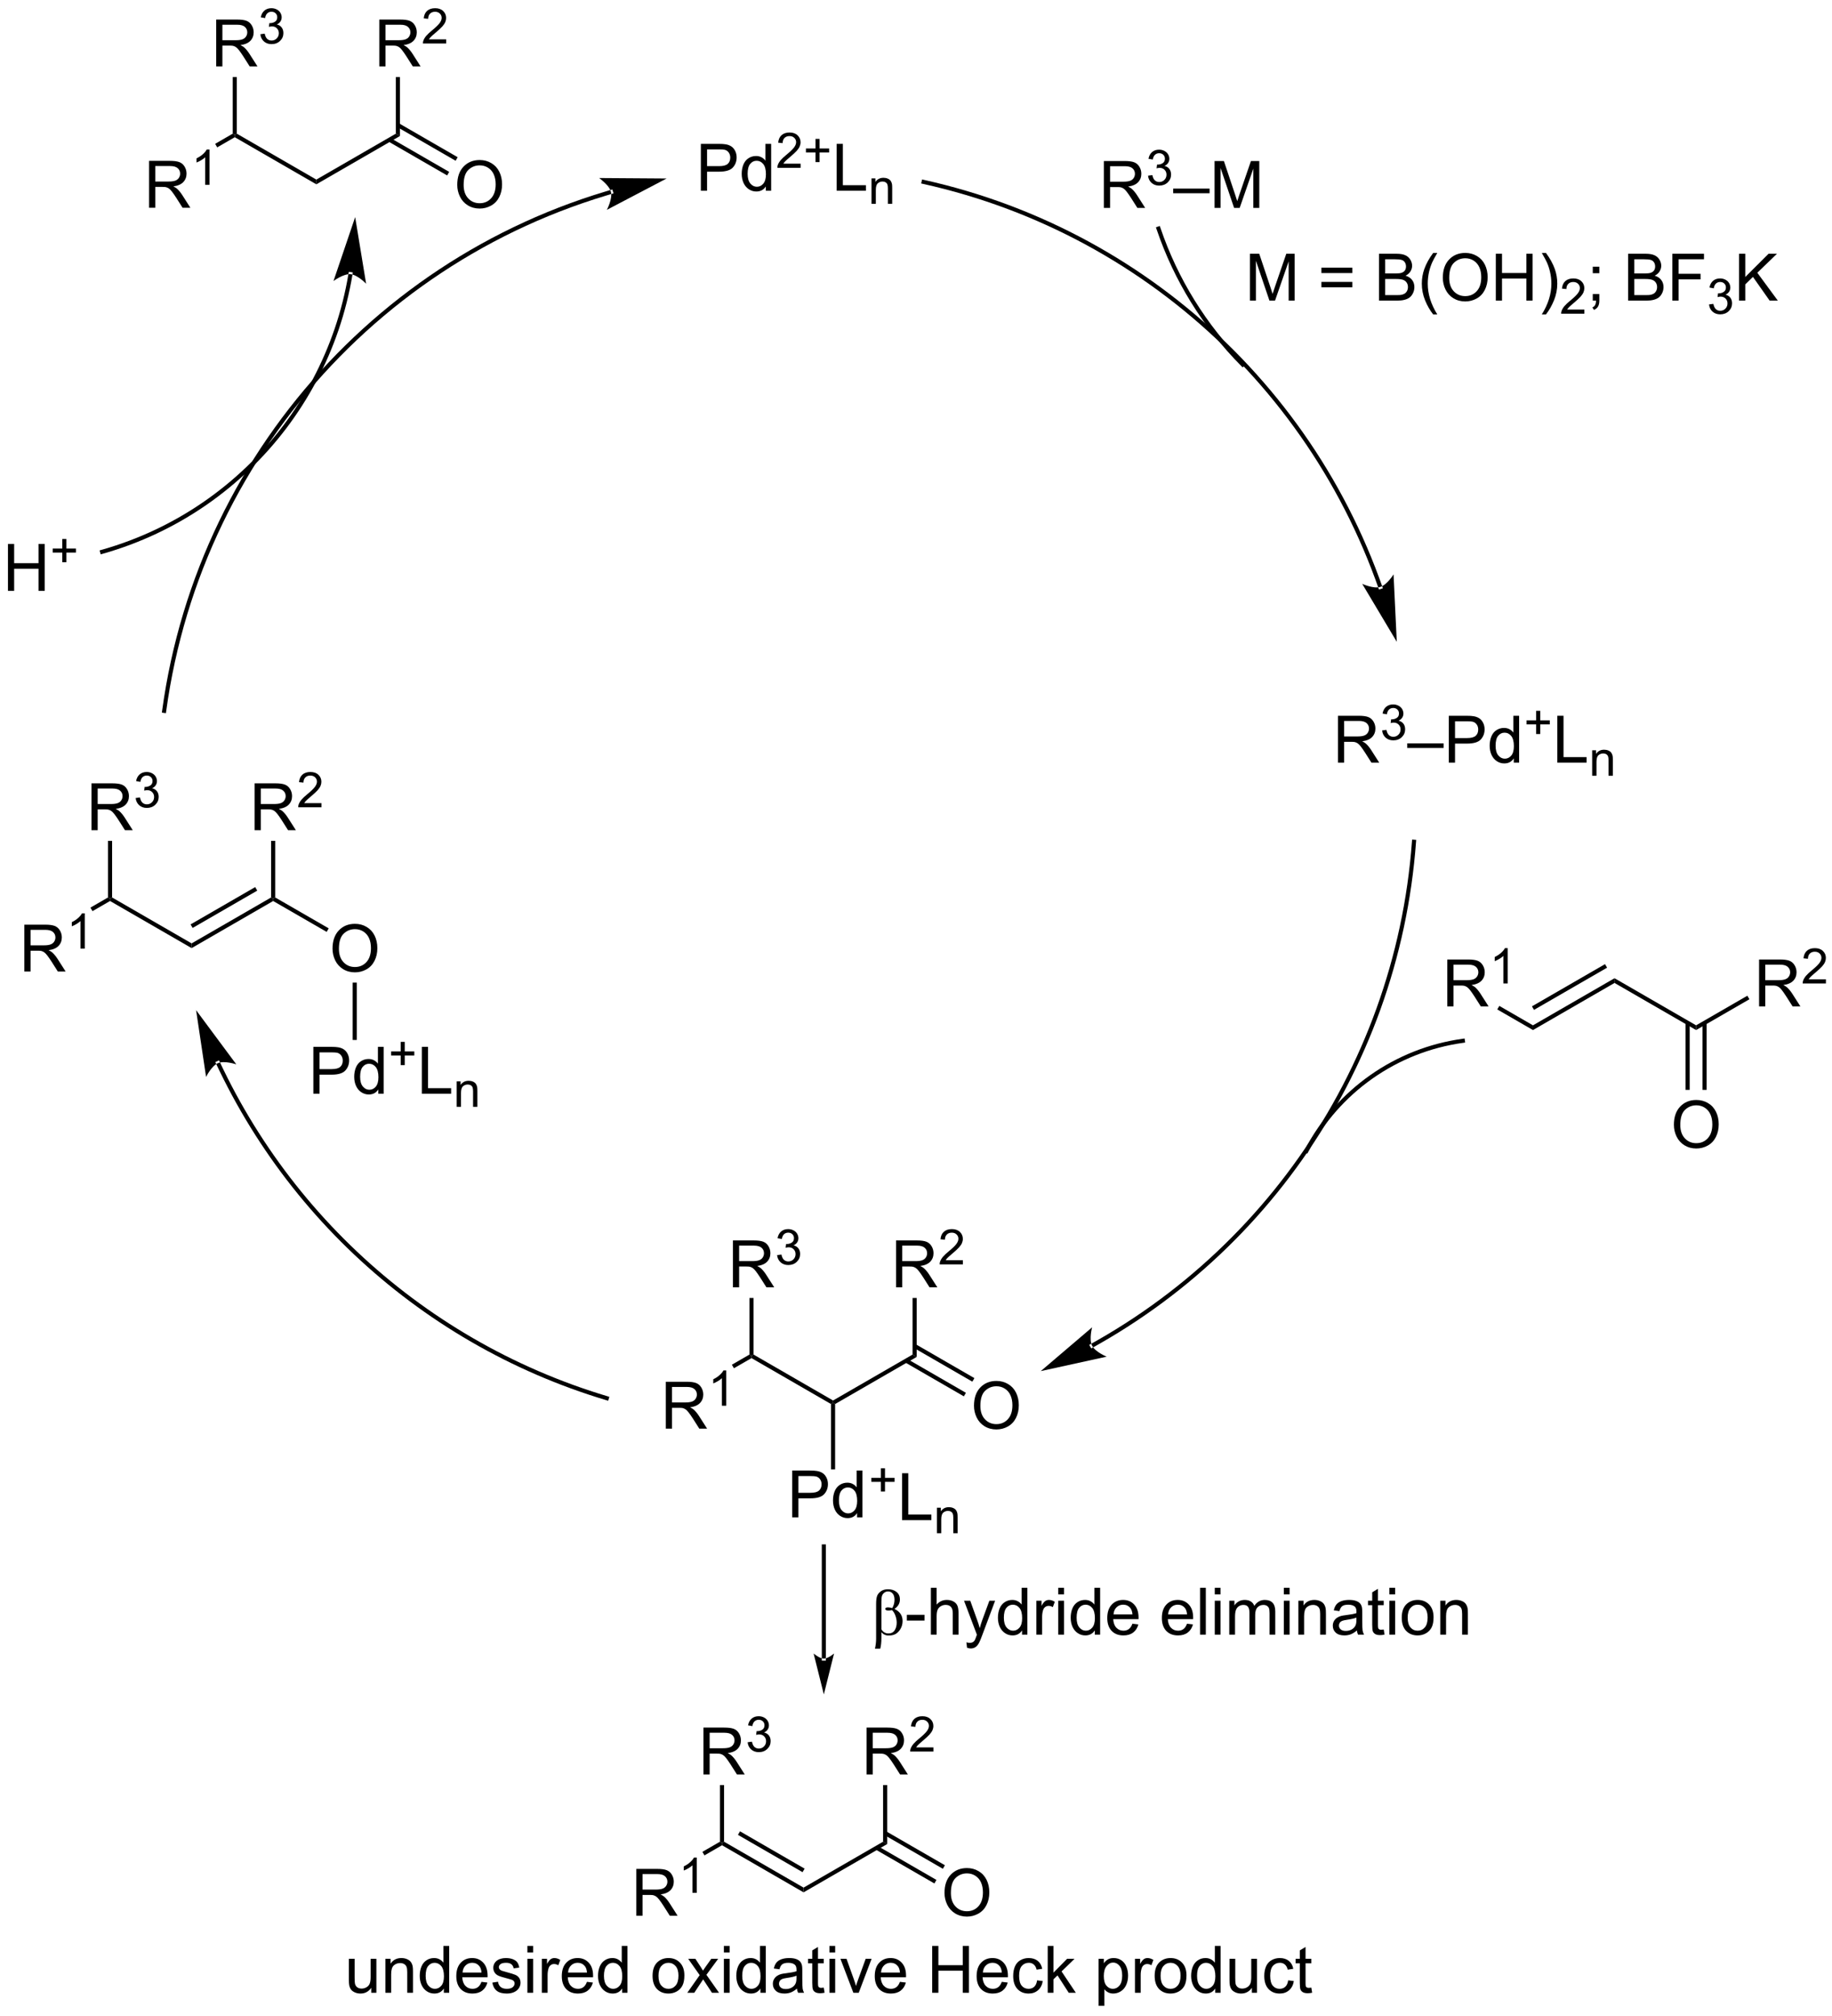 <?xml version="1.0" encoding="UTF-8"?>
<!DOCTYPE svg PUBLIC '-//W3C//DTD SVG 1.0//EN'
          'http://www.w3.org/TR/2001/REC-SVG-20010904/DTD/svg10.dtd'>
<svg stroke-dasharray="none" shape-rendering="auto" xmlns="http://www.w3.org/2000/svg" font-family="'Dialog'" text-rendering="auto" width="90" fill-opacity="1" color-interpolation="auto" color-rendering="auto" preserveAspectRatio="xMidYMid meet" font-size="12px" viewBox="0 0 90 99" fill="black" xmlns:xlink="http://www.w3.org/1999/xlink" stroke="black" image-rendering="auto" stroke-miterlimit="10" stroke-linecap="square" stroke-linejoin="miter" font-style="normal" stroke-width="1" height="99" stroke-dashoffset="0" font-weight="normal" stroke-opacity="1"
><!--Generated by the Batik Graphics2D SVG Generator--><defs id="genericDefs"
  /><g
  ><defs id="defs1"
    ><clipPath clipPathUnits="userSpaceOnUse" id="clipPath1"
      ><path d="M1.305 2.81 L231.823 2.81 L231.823 255.812 L1.305 255.812 L1.305 2.81 Z"
      /></clipPath
      ><clipPath clipPathUnits="userSpaceOnUse" id="clipPath2"
      ><path d="M-0.582 28.41 L-0.582 274.377 L223.528 274.377 L223.528 28.41 Z"
      /></clipPath
    ></defs
    ><g transform="scale(0.39,0.39) translate(-1.305,-2.81) matrix(1.029,0,0,1.029,1.903,-26.412)"
    ><path d="M96.399 214.073 L96.399 208.346 L98.56 208.346 Q99.13 208.346 99.43 208.401 Q99.852 208.471 100.136 208.669 Q100.422 208.865 100.597 209.221 Q100.771 209.576 100.771 210.003 Q100.771 210.732 100.305 211.24 Q99.841 211.745 98.625 211.745 L97.156 211.745 L97.156 214.073 L96.399 214.073 ZM97.156 211.068 L98.638 211.068 Q99.373 211.068 99.68 210.794 Q99.99 210.521 99.99 210.026 Q99.99 209.667 99.807 209.412 Q99.625 209.154 99.328 209.073 Q99.138 209.021 98.623 209.021 L97.156 209.021 L97.156 211.068 ZM104.336 214.073 L104.336 213.55 Q103.943 214.167 103.177 214.167 Q102.68 214.167 102.263 213.893 Q101.849 213.62 101.62 213.13 Q101.391 212.638 101.391 212.003 Q101.391 211.38 101.597 210.875 Q101.805 210.37 102.219 210.102 Q102.633 209.831 103.146 209.831 Q103.521 209.831 103.813 209.99 Q104.107 210.146 104.289 210.401 L104.289 208.346 L104.99 208.346 L104.99 214.073 L104.336 214.073 ZM102.115 212.003 Q102.115 212.8 102.451 213.196 Q102.787 213.589 103.242 213.589 Q103.703 213.589 104.026 213.211 Q104.349 212.833 104.349 212.06 Q104.349 211.208 104.021 210.81 Q103.693 210.412 103.211 210.412 Q102.742 210.412 102.427 210.794 Q102.115 211.177 102.115 212.003 Z" stroke="none" clip-path="url(#clipPath2)"
    /></g
    ><g transform="matrix(0.402,0,0,0.402,0.234,-11.409)"
    ><path d="M107.07 210.578 L107.07 209.4 L105.901 209.4 L105.901 208.908 L107.07 208.908 L107.07 207.74 L107.569 207.74 L107.569 208.908 L108.737 208.908 L108.737 209.4 L107.569 209.4 L107.569 210.578 L107.07 210.578 Z" stroke="none" clip-path="url(#clipPath2)"
    /></g
    ><g transform="matrix(0.402,0,0,0.402,0.234,-11.409)"
    ><path d="M109.656 214.073 L109.656 208.346 L110.414 208.346 L110.414 213.396 L113.235 213.396 L113.235 214.073 L109.656 214.073 Z" stroke="none" clip-path="url(#clipPath2)"
    /></g
    ><g transform="matrix(0.402,0,0,0.402,0.234,-11.409)"
    ><path d="M113.916 215.673 L113.916 212.562 L114.391 212.562 L114.391 213.003 Q114.733 212.492 115.381 212.492 Q115.662 212.492 115.897 212.593 Q116.133 212.693 116.25 212.857 Q116.367 213.021 116.414 213.247 Q116.444 213.394 116.444 213.759 L116.444 215.673 L115.916 215.673 L115.916 213.78 Q115.916 213.458 115.854 213.298 Q115.793 213.138 115.637 213.044 Q115.481 212.948 115.27 212.948 Q114.932 212.948 114.688 213.163 Q114.444 213.376 114.444 213.974 L114.444 215.673 L113.916 215.673 Z" stroke="none" clip-path="url(#clipPath2)"
    /></g
    ><g transform="matrix(0.402,0,0,0.402,0.234,-11.409)"
    ><path d="M101.473 207.881 L100.973 207.881 L100.973 199.894 L101.223 199.75 L101.473 199.894 Z" stroke="none" clip-path="url(#clipPath2)"
    /></g
    ><g transform="matrix(0.402,0,0,0.402,0.234,-11.409)"
    ><path d="M151.104 73.086 L151.104 73.086 C148.765 70.733 146.711 68.128 144.976 65.326 L144.976 65.326 C143.24 62.523 141.823 59.524 140.758 56.382 L140.678 56.145 L141.152 55.985 L141.232 56.222 C142.285 59.328 143.685 62.292 145.401 65.062 L145.188 65.194 L145.401 65.062 C147.117 67.832 149.147 70.407 151.459 72.734 L151.635 72.911 L151.28 73.263 Z" stroke="none" clip-path="url(#clipPath2)"
    /></g
    ><g transform="matrix(0.402,0,0,0.402,0.234,-11.409)"
    ><path d="M134.317 53.777 L134.317 48.05 L136.856 48.05 Q137.622 48.05 138.02 48.204 Q138.419 48.357 138.656 48.748 Q138.895 49.139 138.895 49.613 Q138.895 50.222 138.499 50.641 Q138.106 51.058 137.281 51.17 Q137.583 51.316 137.739 51.456 Q138.07 51.761 138.367 52.217 L139.364 53.777 L138.411 53.777 L137.653 52.584 Q137.32 52.068 137.104 51.795 Q136.89 51.522 136.721 51.412 Q136.552 51.303 136.374 51.261 Q136.247 51.232 135.952 51.232 L135.075 51.232 L135.075 53.777 L134.317 53.777 ZM135.075 50.576 L136.702 50.576 Q137.223 50.576 137.515 50.469 Q137.809 50.363 137.96 50.126 Q138.114 49.889 138.114 49.613 Q138.114 49.206 137.817 48.946 Q137.523 48.683 136.887 48.683 L135.075 48.683 L135.075 50.576 Z" stroke="none" clip-path="url(#clipPath2)"
    /></g
    ><g transform="matrix(0.402,0,0,0.402,0.234,-11.409)"
    ><path d="M139.716 49.842 L140.244 49.772 Q140.335 50.221 140.552 50.418 Q140.771 50.615 141.085 50.615 Q141.456 50.615 141.712 50.358 Q141.97 50.1 141.97 49.719 Q141.97 49.356 141.732 49.121 Q141.495 48.885 141.128 48.885 Q140.98 48.885 140.757 48.944 L140.816 48.481 Q140.869 48.486 140.9 48.486 Q141.238 48.486 141.507 48.311 Q141.777 48.135 141.777 47.768 Q141.777 47.479 141.579 47.289 Q141.384 47.098 141.074 47.098 Q140.765 47.098 140.56 47.291 Q140.355 47.484 140.296 47.871 L139.769 47.778 Q139.867 47.246 140.208 46.955 Q140.552 46.664 141.062 46.664 Q141.413 46.664 141.708 46.815 Q142.005 46.965 142.161 47.227 Q142.318 47.486 142.318 47.779 Q142.318 48.059 142.167 48.287 Q142.019 48.516 141.726 48.651 Q142.107 48.738 142.318 49.016 Q142.529 49.291 142.529 49.707 Q142.529 50.27 142.119 50.662 Q141.708 51.053 141.081 51.053 Q140.517 51.053 140.142 50.717 Q139.769 50.379 139.716 49.842 Z" stroke="none" clip-path="url(#clipPath2)"
    /></g
    ><g transform="matrix(0.402,0,0,0.402,0.234,-11.409)"
    ><path d="M142.786 51.988 L142.786 51.42 L147.236 51.42 L147.236 51.988 L142.786 51.988 ZM147.844 53.777 L147.844 48.05 L148.985 48.05 L150.341 52.105 Q150.529 52.67 150.615 52.951 Q150.711 52.639 150.92 52.035 L152.289 48.05 L153.31 48.05 L153.31 53.777 L152.578 53.777 L152.578 48.982 L150.914 53.777 L150.232 53.777 L148.576 48.902 L148.576 53.777 L147.844 53.777 Z" stroke="none" clip-path="url(#clipPath2)"
    /></g
    ><g transform="matrix(0.402,0,0,0.402,0.234,-11.409)"
    ><path d="M158.853 168.853 L158.853 168.853 C160.784 165.163 163.546 162.054 166.857 159.724 L166.857 159.724 C170.168 157.395 174.028 155.845 178.153 155.274 L178.401 155.24 L178.469 155.735 L178.221 155.77 C174.177 156.329 170.392 157.849 167.145 160.133 L167.001 159.929 L167.145 160.133 C163.898 162.418 161.189 165.466 159.296 169.084 L159.18 169.306 L158.737 169.074 Z" stroke="none" clip-path="url(#clipPath2)"
    /></g
    ><g transform="matrix(0.402,0,0,0.402,0.234,-11.409)"
    ><path d="M42.495 61.91 L42.495 61.91 C42.495 61.91 42.495 61.912 42.495 61.914 L42.248 61.871 L42.495 61.912 C42.495 61.913 42.495 61.914 42.495 61.915 L42.495 61.915 C42.494 61.916 42.494 61.917 42.494 61.918 L42.494 61.918 C42.494 61.918 42.494 61.918 42.494 61.918 L42.494 61.918 C42.492 61.927 42.491 61.936 42.489 61.945 L42.489 61.945 C42.106 64.245 41.538 66.49 40.799 68.663 L40.799 68.663 C39.32 73.009 37.157 77.064 34.419 80.685 L34.22 80.534 L34.419 80.685 C28.943 87.925 21.166 93.427 11.965 96.03 L11.725 96.098 L11.589 95.617 L11.829 95.549 C20.923 92.976 28.608 87.539 34.02 80.383 L34.02 80.383 C36.726 76.805 38.864 72.797 40.325 68.502 L40.562 68.583 L40.325 68.502 C41.056 66.355 41.617 64.136 41.996 61.863 L42.243 61.904 L41.996 61.863 C41.998 61.854 41.999 61.845 42.001 61.836 L42.247 61.877 L42.001 61.837 C42.001 61.836 42.001 61.836 42.001 61.836 L42.001 61.836 C42.001 61.835 42.001 61.834 42.001 61.833 L42.001 61.833 C42.001 61.832 42.002 61.831 42.002 61.83 L42.002 61.827 C42.002 61.829 42.002 61.83 42.002 61.83 L42.042 61.583 L42.535 61.663 ZM42.821 54.901 L40.173 62.71 C40.173 62.71 41.376 61.806 42.248 61.877 C43.12 61.949 44.159 63.038 44.159 63.038 Z" stroke="none" clip-path="url(#clipPath2)"
    /></g
    ><g transform="matrix(0.402,0,0,0.402,0.234,-11.409)"
    ><path d="M0.391 100.555 L0.391 94.829 L1.148 94.829 L1.148 97.18 L4.125 97.18 L4.125 94.829 L4.883 94.829 L4.883 100.555 L4.125 100.555 L4.125 97.855 L1.148 97.855 L1.148 100.555 L0.391 100.555 Z" stroke="none" clip-path="url(#clipPath2)"
    /></g
    ><g transform="matrix(0.402,0,0,0.402,0.234,-11.409)"
    ><path d="M7.031 97.06 L7.031 95.882 L5.861 95.882 L5.861 95.39 L7.031 95.39 L7.031 94.222 L7.529 94.222 L7.529 95.39 L8.697 95.39 L8.697 95.882 L7.529 95.882 L7.529 97.06 L7.031 97.06 Z" stroke="none" clip-path="url(#clipPath2)"
    /></g
    ><g transform="matrix(0.402,0,0,0.402,0.234,-11.409)"
    ><path d="M167.855 100.162 L167.855 100.162 C167.855 100.162 167.855 100.162 167.855 100.162 L167.855 100.162 C167.855 100.162 167.856 100.165 167.857 100.169 L168.092 100.082 L167.857 100.169 C167.857 100.166 167.856 100.164 167.855 100.163 L167.855 100.163 C167.855 100.162 167.855 100.162 167.855 100.162 L168.091 100.08 L167.855 100.162 L167.852 100.153 L168.088 100.07 L167.852 100.153 C167.843 100.126 167.833 100.1 167.824 100.074 L168.06 99.99 L167.824 100.074 C167.787 99.969 167.749 99.863 167.712 99.758 L167.947 99.674 L167.712 99.758 C167.636 99.548 167.56 99.338 167.483 99.129 L167.483 99.129 C167.175 98.292 166.853 97.463 166.517 96.64 L166.749 96.546 L166.517 96.64 C165.174 93.35 163.612 90.178 161.847 87.141 L161.847 87.141 C158.319 81.066 153.984 75.531 148.988 70.677 L149.163 70.498 L148.988 70.677 C138.997 60.969 126.359 53.984 112.235 50.846 L111.991 50.792 L112.099 50.304 L112.343 50.358 C126.56 53.517 139.28 60.547 149.337 70.319 L149.337 70.319 C154.365 75.204 158.728 80.775 162.28 86.889 L162.064 87.015 L162.28 86.889 C164.055 89.947 165.628 93.14 166.98 96.451 L166.98 96.451 C167.318 97.279 167.642 98.114 167.952 98.957 L167.718 99.043 L167.952 98.957 C168.03 99.167 168.107 99.378 168.182 99.59 L168.182 99.59 C168.22 99.695 168.258 99.801 168.295 99.907 L168.295 99.907 C168.305 99.934 168.314 99.96 168.323 99.987 L168.323 99.987 L168.327 99.997 L168.327 99.997 C168.327 99.997 168.327 99.997 168.327 99.997 L168.327 99.997 C168.327 99.998 168.327 99.997 168.326 99.995 L168.326 99.995 C168.328 100 168.329 100.004 168.329 100.004 L168.329 100.004 C168.329 100.004 168.329 100.004 168.329 100.004 L168.409 100.241 L167.934 100.4 ZM170.112 106.783 L169.718 98.546 C169.718 98.546 168.929 99.829 168.092 100.081 C167.254 100.334 165.888 99.701 165.888 99.701 Z" stroke="none" clip-path="url(#clipPath2)"
    /></g
    ><g transform="matrix(0.402,0,0,0.402,0.234,-11.409)"
    ><path d="M132.745 192.544 L132.745 192.544 C132.748 192.542 132.752 192.54 132.757 192.537 L132.873 192.759 L132.752 192.54 C132.752 192.54 132.753 192.54 132.754 192.539 L132.754 192.539 C132.755 192.539 132.755 192.538 132.756 192.538 L132.875 192.758 L132.752 192.54 C132.754 192.539 132.756 192.538 132.759 192.537 L132.879 192.756 L132.758 192.537 C132.762 192.535 132.765 192.533 132.769 192.531 L132.769 192.531 C132.771 192.53 132.774 192.528 132.776 192.527 L132.897 192.746 L132.776 192.527 C132.8 192.514 132.824 192.5 132.848 192.487 L132.969 192.706 L132.847 192.487 C132.895 192.461 132.943 192.434 132.991 192.407 L132.991 192.407 C133.181 192.301 133.371 192.193 133.561 192.085 L133.561 192.085 C134.319 191.653 135.069 191.208 135.809 190.751 L135.94 190.964 L135.809 190.751 C138.77 188.924 141.587 186.909 144.244 184.722 L144.403 184.916 L144.244 184.722 C149.559 180.35 154.238 175.298 158.172 169.72 L158.376 169.864 L158.172 169.72 C166.041 158.565 170.93 145.308 171.966 131.189 L171.985 130.94 L172.483 130.976 L172.465 131.226 C171.422 145.437 166.501 158.78 158.581 170.008 L158.581 170.008 C154.621 175.623 149.911 180.708 144.562 185.109 L144.562 185.109 C141.887 187.309 139.052 189.338 136.071 191.177 L136.071 191.177 C135.326 191.636 134.572 192.084 133.809 192.519 L133.685 192.302 L133.809 192.519 C133.618 192.628 133.427 192.736 133.235 192.844 L133.113 192.625 L133.235 192.844 C133.187 192.871 133.139 192.897 133.091 192.924 L133.09 192.924 C133.067 192.938 133.043 192.951 133.019 192.964 L133.018 192.964 C133.016 192.966 133.014 192.967 133.011 192.968 L133.011 192.968 C133.008 192.97 133.004 192.972 133.001 192.974 L133 192.975 C132.999 192.975 132.999 192.975 132.997 192.976 L132.994 192.978 C132.994 192.978 132.994 192.978 132.994 192.978 L132.994 192.978 C132.994 192.978 132.994 192.978 132.993 192.978 L132.988 192.981 C132.992 192.979 132.995 192.977 132.997 192.976 L132.781 193.102 L132.529 192.67 ZM126.604 195.872 L134.659 194.106 C134.659 194.106 133.262 193.543 132.873 192.759 C132.484 191.975 132.88 190.523 132.88 190.523 Z" stroke="none" clip-path="url(#clipPath2)"
    /></g
    ><g transform="matrix(0.402,0,0,0.402,0.234,-11.409)"
    ><path d="M26.292 158.137 L26.292 158.137 C26.292 158.137 26.292 158.138 26.292 158.138 L26.292 158.138 C26.292 158.138 26.292 158.138 26.292 158.139 L26.292 158.139 C26.293 158.14 26.293 158.141 26.294 158.142 L26.067 158.248 L26.293 158.141 L26.295 158.144 L26.295 158.144 L26.296 158.147 L26.296 158.147 L26.297 158.149 L26.297 158.149 C26.307 158.171 26.317 158.192 26.327 158.213 L26.327 158.213 C26.367 158.298 26.407 158.382 26.447 158.467 L26.447 158.467 C26.528 158.636 26.609 158.805 26.69 158.973 L26.69 158.973 C26.854 159.31 27.019 159.646 27.187 159.98 L26.964 160.092 L27.187 159.98 C28.53 162.652 30.024 165.232 31.656 167.709 L31.656 167.709 C34.92 172.663 38.739 177.206 43.025 181.254 L43.025 181.254 C51.598 189.35 62.039 195.468 73.645 198.941 L73.884 199.013 L73.741 199.492 L73.501 199.42 C61.82 195.924 51.31 189.767 42.682 181.618 L42.853 181.436 L42.682 181.618 C38.367 177.543 34.523 172.971 31.238 167.984 L31.447 167.847 L31.238 167.984 C29.595 165.491 28.093 162.894 26.74 160.204 L26.74 160.204 C26.571 159.868 26.405 159.53 26.24 159.191 L26.465 159.082 L26.24 159.191 C26.158 159.022 26.077 158.852 25.996 158.681 L26.221 158.574 L25.996 158.681 C25.955 158.596 25.915 158.511 25.875 158.426 L26.101 158.319 L25.875 158.426 C25.865 158.405 25.855 158.383 25.845 158.362 L26.071 158.256 L25.845 158.362 L25.843 158.359 L25.843 158.359 L25.842 158.357 L25.842 158.357 L25.841 158.354 L25.84 158.353 C25.84 158.352 25.84 158.352 25.84 158.351 L25.84 158.351 C25.84 158.351 25.84 158.351 25.839 158.351 L25.839 158.351 C25.839 158.35 25.839 158.35 25.839 158.35 L25.733 158.124 L26.185 157.911 ZM23.382 151.781 L24.602 159.936 C24.602 159.936 25.258 158.581 26.066 158.246 C26.874 157.91 28.297 158.402 28.297 158.402 Z" stroke="none" clip-path="url(#clipPath2)"
    /></g
    ><g transform="matrix(0.402,0,0,0.402,0.234,-11.409)"
    ><path d="M74.15 52.075 L74.15 52.075 L74.149 52.076 L74.079 51.836 L74.149 52.076 C74.148 52.076 74.147 52.076 74.146 52.077 L74.076 51.837 L74.147 52.077 C74.139 52.079 74.131 52.081 74.124 52.083 L74.124 52.083 C74.109 52.088 74.093 52.092 74.078 52.096 L74.008 51.857 L74.078 52.096 C74.018 52.114 73.957 52.132 73.897 52.15 L73.897 52.15 C73.776 52.186 73.655 52.222 73.534 52.258 L73.462 52.018 L73.534 52.258 C73.051 52.403 72.57 52.553 72.091 52.707 L72.091 52.707 C71.134 53.016 70.185 53.342 69.245 53.686 L69.245 53.686 C65.484 55.063 61.867 56.723 58.416 58.64 L58.295 58.422 L58.416 58.64 C51.516 62.474 45.286 67.336 39.923 73.016 L39.923 73.016 C29.197 84.376 21.94 99.012 19.728 115.252 L19.694 115.499 L19.199 115.432 L19.233 115.184 C21.459 98.838 28.763 84.107 39.559 72.673 L39.741 72.844 L39.559 72.673 C44.958 66.956 51.228 62.062 58.174 58.203 L58.174 58.203 C61.646 56.274 65.288 54.603 69.073 53.217 L69.159 53.452 L69.073 53.217 C70.019 52.87 70.974 52.542 71.938 52.231 L72.015 52.469 L71.938 52.231 C72.42 52.076 72.904 51.925 73.39 51.779 L73.39 51.779 C73.512 51.742 73.633 51.706 73.755 51.67 L73.826 51.91 L73.755 51.67 C73.816 51.652 73.877 51.634 73.938 51.617 L73.938 51.617 C73.953 51.612 73.968 51.608 73.984 51.603 L74.054 51.843 L73.984 51.603 C73.991 51.601 73.999 51.599 74.007 51.597 L74.007 51.596 C74.007 51.596 74.008 51.596 74.009 51.596 L74.01 51.596 L74.011 51.595 L74.251 51.526 L74.391 52.006 ZM80.882 50.185 L72.636 50.128 C72.636 50.128 73.873 50.985 74.079 51.836 C74.286 52.686 73.579 54.015 73.579 54.015 Z" stroke="none" clip-path="url(#clipPath2)"
    /></g
    ><g transform="matrix(0.402,0,0,0.402,0.234,-11.409)"
    ><path d="M85.067 51.681 L85.067 45.954 L87.228 45.954 Q87.799 45.954 88.098 46.009 Q88.52 46.079 88.804 46.277 Q89.091 46.472 89.265 46.829 Q89.439 47.183 89.439 47.61 Q89.439 48.34 88.973 48.847 Q88.51 49.352 87.294 49.352 L85.825 49.352 L85.825 51.681 L85.067 51.681 ZM85.825 48.675 L87.307 48.675 Q88.041 48.675 88.348 48.402 Q88.658 48.129 88.658 47.634 Q88.658 47.274 88.476 47.019 Q88.294 46.761 87.997 46.681 Q87.807 46.629 87.291 46.629 L85.825 46.629 L85.825 48.675 ZM93.005 51.681 L93.005 51.157 Q92.611 51.774 91.846 51.774 Q91.348 51.774 90.932 51.501 Q90.518 51.227 90.288 50.738 Q90.059 50.246 90.059 49.61 Q90.059 48.988 90.265 48.483 Q90.473 47.977 90.887 47.709 Q91.302 47.438 91.814 47.438 Q92.189 47.438 92.481 47.597 Q92.775 47.754 92.958 48.009 L92.958 45.954 L93.658 45.954 L93.658 51.681 L93.005 51.681 ZM90.783 49.61 Q90.783 50.407 91.119 50.803 Q91.455 51.196 91.911 51.196 Q92.372 51.196 92.695 50.819 Q93.018 50.441 93.018 49.668 Q93.018 48.816 92.689 48.418 Q92.361 48.019 91.88 48.019 Q91.411 48.019 91.096 48.402 Q90.783 48.785 90.783 49.61 Z" stroke="none" clip-path="url(#clipPath2)"
    /></g
    ><g transform="matrix(0.402,0,0,0.402,0.234,-11.409)"
    ><path d="M97.257 48.373 L97.257 48.881 L94.417 48.881 Q94.411 48.689 94.479 48.513 Q94.587 48.224 94.825 47.943 Q95.065 47.662 95.516 47.293 Q96.216 46.718 96.462 46.383 Q96.708 46.047 96.708 45.748 Q96.708 45.435 96.483 45.22 Q96.26 45.004 95.899 45.004 Q95.518 45.004 95.29 45.232 Q95.061 45.461 95.059 45.865 L94.516 45.81 Q94.573 45.203 94.936 44.886 Q95.3 44.568 95.911 44.568 Q96.53 44.568 96.889 44.912 Q97.251 45.254 97.251 45.76 Q97.251 46.017 97.145 46.267 Q97.04 46.515 96.794 46.791 Q96.55 47.066 95.981 47.547 Q95.507 47.945 95.372 48.088 Q95.237 48.23 95.149 48.373 L97.257 48.373 ZM99.076 48.185 L99.076 47.008 L97.906 47.008 L97.906 46.515 L99.076 46.515 L99.076 45.347 L99.574 45.347 L99.574 46.515 L100.742 46.515 L100.742 47.008 L99.574 47.008 L99.574 48.185 L99.076 48.185 Z" stroke="none" clip-path="url(#clipPath2)"
    /></g
    ><g transform="matrix(0.402,0,0,0.402,0.234,-11.409)"
    ><path d="M101.662 51.681 L101.662 45.954 L102.42 45.954 L102.42 51.004 L105.24 51.004 L105.24 51.681 L101.662 51.681 Z" stroke="none" clip-path="url(#clipPath2)"
    /></g
    ><g transform="matrix(0.402,0,0,0.402,0.234,-11.409)"
    ><path d="M105.922 53.281 L105.922 50.169 L106.396 50.169 L106.396 50.611 Q106.738 50.099 107.386 50.099 Q107.668 50.099 107.902 50.2 Q108.138 50.3 108.256 50.464 Q108.373 50.628 108.42 50.855 Q108.449 51.001 108.449 51.367 L108.449 53.281 L107.922 53.281 L107.922 51.388 Q107.922 51.066 107.859 50.906 Q107.799 50.745 107.642 50.652 Q107.486 50.556 107.275 50.556 Q106.937 50.556 106.693 50.771 Q106.449 50.984 106.449 51.581 L106.449 53.281 L105.922 53.281 Z" stroke="none" clip-path="url(#clipPath2)"
    /></g
    ><g transform="matrix(0.402,0,0,0.402,0.234,-11.409)"
    ><path d="M162.922 121.544 L162.922 115.817 L165.461 115.817 Q166.226 115.817 166.625 115.971 Q167.023 116.125 167.26 116.515 Q167.5 116.906 167.5 117.38 Q167.5 117.989 167.104 118.409 Q166.711 118.825 165.885 118.937 Q166.187 119.083 166.343 119.224 Q166.674 119.528 166.971 119.984 L167.968 121.544 L167.015 121.544 L166.257 120.351 Q165.924 119.836 165.708 119.562 Q165.494 119.289 165.325 119.18 Q165.156 119.07 164.979 119.028 Q164.851 119 164.557 119 L163.679 119 L163.679 121.544 L162.922 121.544 ZM163.679 118.344 L165.307 118.344 Q165.828 118.344 166.119 118.237 Q166.414 118.13 166.565 117.893 Q166.718 117.656 166.718 117.38 Q166.718 116.974 166.422 116.713 Q166.127 116.45 165.492 116.45 L163.679 116.45 L163.679 118.344 Z" stroke="none" clip-path="url(#clipPath2)"
    /></g
    ><g transform="matrix(0.402,0,0,0.402,0.234,-11.409)"
    ><path d="M168.321 117.609 L168.848 117.539 Q168.94 117.988 169.156 118.186 Q169.375 118.383 169.69 118.383 Q170.061 118.383 170.317 118.125 Q170.575 117.867 170.575 117.486 Q170.575 117.123 170.336 116.889 Q170.1 116.652 169.733 116.652 Q169.584 116.652 169.362 116.711 L169.42 116.248 Q169.473 116.254 169.504 116.254 Q169.842 116.254 170.112 116.078 Q170.381 115.902 170.381 115.535 Q170.381 115.246 170.184 115.057 Q169.988 114.865 169.678 114.865 Q169.369 114.865 169.164 115.059 Q168.959 115.252 168.901 115.639 L168.373 115.545 Q168.471 115.014 168.813 114.723 Q169.156 114.432 169.666 114.432 Q170.018 114.432 170.313 114.582 Q170.61 114.732 170.766 114.994 Q170.922 115.254 170.922 115.547 Q170.922 115.826 170.772 116.055 Q170.623 116.283 170.33 116.418 Q170.711 116.506 170.922 116.783 Q171.133 117.059 171.133 117.475 Q171.133 118.037 170.723 118.43 Q170.313 118.82 169.686 118.82 Q169.121 118.82 168.746 118.484 Q168.373 118.146 168.321 117.609 Z" stroke="none" clip-path="url(#clipPath2)"
    /></g
    ><g transform="matrix(0.402,0,0,0.402,0.234,-11.409)"
    ><path d="M171.39 119.755 L171.39 119.187 L175.84 119.187 L175.84 119.755 L171.39 119.755 ZM176.472 121.544 L176.472 115.817 L178.633 115.817 Q179.204 115.817 179.503 115.872 Q179.925 115.942 180.209 116.14 Q180.495 116.336 180.67 116.692 Q180.844 117.047 180.844 117.474 Q180.844 118.203 180.378 118.711 Q179.915 119.216 178.698 119.216 L177.23 119.216 L177.23 121.544 L176.472 121.544 ZM177.23 118.539 L178.712 118.539 Q179.446 118.539 179.753 118.265 Q180.063 117.992 180.063 117.497 Q180.063 117.138 179.881 116.883 Q179.698 116.625 179.402 116.544 Q179.212 116.492 178.696 116.492 L177.23 116.492 L177.23 118.539 ZM184.409 121.544 L184.409 121.021 Q184.016 121.638 183.25 121.638 Q182.753 121.638 182.337 121.364 Q181.922 121.091 181.693 120.601 Q181.464 120.109 181.464 119.474 Q181.464 118.851 181.67 118.346 Q181.878 117.841 182.292 117.573 Q182.706 117.302 183.219 117.302 Q183.594 117.302 183.886 117.461 Q184.18 117.617 184.363 117.872 L184.363 115.817 L185.063 115.817 L185.063 121.544 L184.409 121.544 ZM182.188 119.474 Q182.188 120.271 182.524 120.666 Q182.86 121.06 183.316 121.06 Q183.777 121.06 184.1 120.682 Q184.422 120.305 184.422 119.531 Q184.422 118.68 184.094 118.281 Q183.766 117.883 183.284 117.883 Q182.816 117.883 182.5 118.265 Q182.188 118.648 182.188 119.474 Z" stroke="none" clip-path="url(#clipPath2)"
    /></g
    ><g transform="matrix(0.402,0,0,0.402,0.234,-11.409)"
    ><path d="M187.144 118.049 L187.144 116.871 L185.974 116.871 L185.974 116.379 L187.144 116.379 L187.144 115.211 L187.642 115.211 L187.642 116.379 L188.81 116.379 L188.81 116.871 L187.642 116.871 L187.642 118.049 L187.144 118.049 Z" stroke="none" clip-path="url(#clipPath2)"
    /></g
    ><g transform="matrix(0.402,0,0,0.402,0.234,-11.409)"
    ><path d="M189.73 121.544 L189.73 115.817 L190.488 115.817 L190.488 120.867 L193.308 120.867 L193.308 121.544 L189.73 121.544 Z" stroke="none" clip-path="url(#clipPath2)"
    /></g
    ><g transform="matrix(0.402,0,0,0.402,0.234,-11.409)"
    ><path d="M193.989 123.144 L193.989 120.033 L194.464 120.033 L194.464 120.474 Q194.806 119.963 195.454 119.963 Q195.736 119.963 195.97 120.064 Q196.206 120.164 196.323 120.328 Q196.441 120.492 196.488 120.718 Q196.517 120.865 196.517 121.23 L196.517 123.144 L195.989 123.144 L195.989 121.251 Q195.989 120.929 195.927 120.769 Q195.866 120.609 195.71 120.515 Q195.554 120.419 195.343 120.419 Q195.005 120.419 194.761 120.634 Q194.517 120.847 194.517 121.445 L194.517 123.144 L193.989 123.144 Z" stroke="none" clip-path="url(#clipPath2)"
    /></g
    ><g transform="matrix(0.402,0,0,0.402,0.234,-11.409)"
    ><path d="M152.164 65.105 L152.164 59.379 L153.304 59.379 L154.661 63.434 Q154.849 63.999 154.935 64.28 Q155.031 63.967 155.239 63.363 L156.609 59.379 L157.63 59.379 L157.63 65.105 L156.898 65.105 L156.898 60.311 L155.234 65.105 L154.552 65.105 L152.896 60.23 L152.896 65.105 L152.164 65.105 ZM164.683 61.738 L160.902 61.738 L160.902 61.082 L164.683 61.082 L164.683 61.738 ZM164.683 63.475 L160.902 63.475 L160.902 62.819 L164.683 62.819 L164.683 63.475 ZM167.937 65.105 L167.937 59.379 L170.086 59.379 Q170.742 59.379 171.138 59.553 Q171.536 59.725 171.76 60.087 Q171.984 60.449 171.984 60.842 Q171.984 61.21 171.784 61.535 Q171.586 61.858 171.185 62.059 Q171.703 62.21 171.982 62.577 Q172.263 62.944 172.263 63.444 Q172.263 63.848 172.091 64.194 Q171.922 64.538 171.672 64.725 Q171.422 64.913 171.044 65.009 Q170.669 65.105 170.122 65.105 L167.937 65.105 ZM168.695 61.785 L169.935 61.785 Q170.437 61.785 170.656 61.717 Q170.945 61.631 171.091 61.434 Q171.239 61.233 171.239 60.934 Q171.239 60.647 171.101 60.431 Q170.966 60.215 170.711 60.134 Q170.458 60.053 169.841 60.053 L168.695 60.053 L168.695 61.785 ZM168.695 64.428 L170.122 64.428 Q170.489 64.428 170.638 64.402 Q170.898 64.355 171.073 64.246 Q171.25 64.137 171.362 63.928 Q171.476 63.717 171.476 63.444 Q171.476 63.124 171.312 62.889 Q171.148 62.652 170.857 62.556 Q170.567 62.46 170.021 62.46 L168.695 62.46 L168.695 64.428 ZM174.56 66.79 Q173.976 66.056 173.573 65.072 Q173.172 64.085 173.172 63.03 Q173.172 62.1 173.474 61.249 Q173.825 60.262 174.56 59.28 L175.062 59.28 Q174.591 60.092 174.437 60.441 Q174.2 60.98 174.062 61.566 Q173.896 62.295 173.896 63.035 Q173.896 64.913 175.062 66.79 L174.56 66.79 ZM175.739 62.316 Q175.739 60.889 176.505 60.085 Q177.271 59.277 178.482 59.277 Q179.273 59.277 179.909 59.657 Q180.547 60.035 180.88 60.712 Q181.216 61.389 181.216 62.249 Q181.216 63.121 180.864 63.809 Q180.513 64.496 179.867 64.85 Q179.224 65.204 178.476 65.204 Q177.669 65.204 177.031 64.814 Q176.396 64.421 176.067 63.746 Q175.739 63.069 175.739 62.316 ZM176.521 62.327 Q176.521 63.363 177.075 63.96 Q177.633 64.553 178.474 64.553 Q179.328 64.553 179.88 63.952 Q180.435 63.35 180.435 62.246 Q180.435 61.545 180.198 61.025 Q179.961 60.504 179.505 60.217 Q179.052 59.928 178.484 59.928 Q177.679 59.928 177.099 60.483 Q176.521 61.035 176.521 62.327 ZM182.215 65.105 L182.215 59.379 L182.972 59.379 L182.972 61.73 L185.949 61.73 L185.949 59.379 L186.707 59.379 L186.707 65.105 L185.949 65.105 L185.949 62.405 L182.972 62.405 L182.972 65.105 L182.215 65.105 ZM188.341 66.79 L187.836 66.79 Q189.005 64.913 189.005 63.035 Q189.005 62.301 188.836 61.577 Q188.703 60.991 188.466 60.452 Q188.312 60.1 187.836 59.28 L188.341 59.28 Q189.075 60.262 189.427 61.249 Q189.726 62.1 189.726 63.03 Q189.726 64.085 189.323 65.072 Q188.919 66.056 188.341 66.79 Z" stroke="none" clip-path="url(#clipPath2)"
    /></g
    ><g transform="matrix(0.402,0,0,0.402,0.234,-11.409)"
    ><path d="M193.037 66.198 L193.037 66.705 L190.197 66.705 Q190.191 66.514 190.26 66.338 Q190.367 66.049 190.605 65.768 Q190.845 65.487 191.297 65.118 Q191.996 64.543 192.242 64.207 Q192.488 63.871 192.488 63.573 Q192.488 63.26 192.263 63.045 Q192.041 62.828 191.679 62.828 Q191.299 62.828 191.07 63.057 Q190.842 63.285 190.84 63.69 L190.297 63.635 Q190.353 63.028 190.717 62.711 Q191.08 62.393 191.691 62.393 Q192.31 62.393 192.67 62.737 Q193.031 63.078 193.031 63.584 Q193.031 63.842 192.926 64.092 Q192.82 64.34 192.574 64.616 Q192.33 64.891 191.762 65.371 Q191.287 65.77 191.152 65.912 Q191.017 66.055 190.929 66.198 L193.037 66.198 Z" stroke="none" clip-path="url(#clipPath2)"
    /></g
    ><g transform="matrix(0.402,0,0,0.402,0.234,-11.409)"
    ><path d="M194.063 61.756 L194.063 60.957 L194.865 60.957 L194.865 61.756 L194.063 61.756 ZM194.063 65.105 L194.063 64.303 L194.865 64.303 L194.865 65.105 Q194.865 65.548 194.709 65.819 Q194.553 66.09 194.212 66.238 L194.016 65.939 Q194.24 65.84 194.345 65.65 Q194.451 65.462 194.462 65.105 L194.063 65.105 ZM198.383 65.105 L198.383 59.379 L200.532 59.379 Q201.188 59.379 201.584 59.553 Q201.982 59.725 202.207 60.087 Q202.43 60.449 202.43 60.842 Q202.43 61.21 202.23 61.535 Q202.032 61.858 201.631 62.059 Q202.149 62.21 202.428 62.577 Q202.709 62.944 202.709 63.444 Q202.709 63.848 202.537 64.194 Q202.368 64.538 202.118 64.725 Q201.868 64.913 201.49 65.009 Q201.115 65.105 200.568 65.105 L198.383 65.105 ZM199.141 61.785 L200.381 61.785 Q200.883 61.785 201.102 61.717 Q201.391 61.631 201.537 61.434 Q201.686 61.233 201.686 60.934 Q201.686 60.647 201.548 60.431 Q201.412 60.215 201.157 60.134 Q200.904 60.053 200.287 60.053 L199.141 60.053 L199.141 61.785 ZM199.141 64.428 L200.568 64.428 Q200.936 64.428 201.084 64.402 Q201.345 64.355 201.519 64.246 Q201.696 64.137 201.808 63.928 Q201.923 63.717 201.923 63.444 Q201.923 63.124 201.758 62.889 Q201.595 62.652 201.303 62.556 Q201.014 62.46 200.467 62.46 L199.141 62.46 L199.141 64.428 ZM203.79 65.105 L203.79 59.379 L207.654 59.379 L207.654 60.053 L204.548 60.053 L204.548 61.827 L207.235 61.827 L207.235 62.504 L204.548 62.504 L204.548 65.105 L203.79 65.105 Z" stroke="none" clip-path="url(#clipPath2)"
    /></g
    ><g transform="matrix(0.402,0,0,0.402,0.234,-11.409)"
    ><path d="M208.272 65.571 L208.8 65.5 Q208.891 65.95 209.108 66.147 Q209.327 66.344 209.641 66.344 Q210.012 66.344 210.268 66.086 Q210.526 65.828 210.526 65.448 Q210.526 65.084 210.288 64.85 Q210.052 64.614 209.684 64.614 Q209.536 64.614 209.313 64.672 L209.372 64.209 Q209.425 64.215 209.456 64.215 Q209.794 64.215 210.063 64.039 Q210.333 63.864 210.333 63.496 Q210.333 63.207 210.136 63.018 Q209.94 62.827 209.63 62.827 Q209.321 62.827 209.116 63.02 Q208.911 63.213 208.852 63.6 L208.325 63.506 Q208.423 62.975 208.764 62.684 Q209.108 62.393 209.618 62.393 Q209.97 62.393 210.264 62.543 Q210.561 62.694 210.718 62.955 Q210.874 63.215 210.874 63.508 Q210.874 63.787 210.723 64.016 Q210.575 64.245 210.282 64.379 Q210.663 64.467 210.874 64.745 Q211.085 65.02 211.085 65.436 Q211.085 65.998 210.675 66.391 Q210.264 66.782 209.637 66.782 Q209.073 66.782 208.698 66.446 Q208.325 66.108 208.272 65.571 Z" stroke="none" clip-path="url(#clipPath2)"
    /></g
    ><g transform="matrix(0.402,0,0,0.402,0.234,-11.409)"
    ><path d="M211.943 65.105 L211.943 59.379 L212.701 59.379 L212.701 62.217 L215.545 59.379 L216.573 59.379 L214.17 61.699 L216.678 65.105 L215.678 65.105 L213.638 62.207 L212.701 63.121 L212.701 65.105 L211.943 65.105 Z" stroke="none" clip-path="url(#clipPath2)"
    /></g
    ><g transform="matrix(0.402,0,0,0.402,0.234,-11.409)"
    ><path d="M186.756 154.209 L186.756 153.632 L196.723 147.878 L196.723 148.455 ZM186.881 151.745 L195.812 146.589 L195.562 146.156 L186.631 151.312 Z" stroke="none" clip-path="url(#clipPath2)"
    /></g
    ><g transform="matrix(0.402,0,0,0.402,0.234,-11.409)"
    ><path d="M196.723 148.455 L196.723 147.878 L206.69 153.632 L206.69 154.209 Z" stroke="none" clip-path="url(#clipPath2)"
    /></g
    ><g transform="matrix(0.402,0,0,0.402,0.234,-11.409)"
    ><path d="M203.978 165.79 Q203.978 164.363 204.743 163.559 Q205.509 162.751 206.72 162.751 Q207.512 162.751 208.147 163.131 Q208.785 163.509 209.118 164.186 Q209.454 164.863 209.454 165.722 Q209.454 166.595 209.103 167.282 Q208.751 167.97 208.105 168.324 Q207.462 168.678 206.715 168.678 Q205.907 168.678 205.269 168.288 Q204.634 167.894 204.306 167.22 Q203.978 166.543 203.978 165.79 ZM204.759 165.801 Q204.759 166.837 205.314 167.434 Q205.871 168.027 206.712 168.027 Q207.566 168.027 208.118 167.426 Q208.673 166.824 208.673 165.72 Q208.673 165.019 208.436 164.499 Q208.199 163.978 207.743 163.691 Q207.29 163.402 206.722 163.402 Q205.918 163.402 205.337 163.957 Q204.759 164.509 204.759 165.801 Z" stroke="none" clip-path="url(#clipPath2)"
    /></g
    ><g transform="matrix(0.402,0,0,0.402,0.234,-11.409)"
    ><path d="M205.404 153.323 L205.404 161.517 L205.904 161.517 L205.904 153.323 ZM207.475 153.323 L207.475 161.517 L207.975 161.517 L207.975 153.323 Z" stroke="none" clip-path="url(#clipPath2)"
    /></g
    ><g transform="matrix(0.402,0,0,0.402,0.234,-11.409)"
    ><path d="M214.387 151.316 L214.387 145.59 L216.926 145.59 Q217.691 145.59 218.09 145.743 Q218.488 145.897 218.725 146.288 Q218.965 146.678 218.965 147.152 Q218.965 147.762 218.569 148.181 Q218.176 148.597 217.35 148.709 Q217.652 148.855 217.809 148.996 Q218.139 149.301 218.436 149.756 L219.434 151.316 L218.48 151.316 L217.722 150.124 Q217.389 149.608 217.173 149.334 Q216.959 149.061 216.79 148.952 Q216.621 148.842 216.444 148.801 Q216.316 148.772 216.022 148.772 L215.144 148.772 L215.144 151.316 L214.387 151.316 ZM215.144 148.116 L216.772 148.116 Q217.293 148.116 217.584 148.009 Q217.879 147.902 218.03 147.665 Q218.184 147.428 218.184 147.152 Q218.184 146.746 217.887 146.486 Q217.592 146.222 216.957 146.222 L215.144 146.222 L215.144 148.116 Z" stroke="none" clip-path="url(#clipPath2)"
    /></g
    ><g transform="matrix(0.402,0,0,0.402,0.234,-11.409)"
    ><path d="M222.555 148.008 L222.555 148.516 L219.715 148.516 Q219.71 148.325 219.778 148.149 Q219.885 147.86 220.124 147.579 Q220.364 147.298 220.815 146.928 Q221.514 146.354 221.76 146.018 Q222.006 145.682 222.006 145.383 Q222.006 145.071 221.782 144.856 Q221.559 144.639 221.198 144.639 Q220.817 144.639 220.589 144.868 Q220.36 145.096 220.358 145.501 L219.815 145.446 Q219.872 144.839 220.235 144.522 Q220.598 144.204 221.21 144.204 Q221.829 144.204 222.188 144.548 Q222.549 144.889 222.549 145.395 Q222.549 145.653 222.444 145.903 Q222.339 146.151 222.092 146.427 Q221.848 146.702 221.28 147.182 Q220.805 147.581 220.671 147.723 Q220.536 147.866 220.448 148.008 L222.555 148.008 Z" stroke="none" clip-path="url(#clipPath2)"
    /></g
    ><g transform="matrix(0.402,0,0,0.402,0.234,-11.409)"
    ><path d="M206.69 154.209 L206.69 153.632 L212.956 150.014 L213.206 150.447 Z" stroke="none" clip-path="url(#clipPath2)"
    /></g
    ><g transform="matrix(0.402,0,0,0.402,0.234,-11.409)"
    ><path d="M176.283 151.316 L176.283 145.59 L178.822 145.59 Q179.587 145.59 179.986 145.743 Q180.384 145.897 180.621 146.288 Q180.861 146.678 180.861 147.152 Q180.861 147.762 180.465 148.181 Q180.072 148.597 179.246 148.709 Q179.548 148.855 179.705 148.996 Q180.035 149.301 180.332 149.756 L181.33 151.316 L180.376 151.316 L179.619 150.124 Q179.285 149.608 179.069 149.334 Q178.856 149.061 178.686 148.952 Q178.517 148.842 178.34 148.801 Q178.212 148.772 177.918 148.772 L177.041 148.772 L177.041 151.316 L176.283 151.316 ZM177.041 148.116 L178.668 148.116 Q179.189 148.116 179.481 148.009 Q179.775 147.902 179.926 147.665 Q180.08 147.428 180.08 147.152 Q180.08 146.746 179.783 146.486 Q179.488 146.222 178.853 146.222 L177.041 146.222 L177.041 148.116 Z" stroke="none" clip-path="url(#clipPath2)"
    /></g
    ><g transform="matrix(0.402,0,0,0.402,0.234,-11.409)"
    ><path d="M183.666 148.516 L183.139 148.516 L183.139 145.155 Q182.947 145.337 182.639 145.518 Q182.33 145.7 182.084 145.792 L182.084 145.282 Q182.526 145.073 182.856 144.778 Q183.188 144.481 183.326 144.204 L183.666 144.204 L183.666 148.516 Z" stroke="none" clip-path="url(#clipPath2)"
    /></g
    ><g transform="matrix(0.402,0,0,0.402,0.234,-11.409)"
    ><path d="M186.756 153.632 L186.756 154.209 L182.394 151.691 L182.644 151.258 Z" stroke="none" clip-path="url(#clipPath2)"
    /></g
    ><g transform="matrix(0.402,0,0,0.402,0.234,-11.409)"
    ><path d="M101.473 199.894 L101.223 199.75 L101.223 199.461 L110.94 193.851 L111.44 194.14 Z" stroke="none" clip-path="url(#clipPath2)"
    /></g
    ><g transform="matrix(0.402,0,0,0.402,0.234,-11.409)"
    ><path d="M101.223 199.461 L101.223 199.75 L100.973 199.894 L91.256 194.284 L91.256 193.995 L91.506 193.851 Z" stroke="none" clip-path="url(#clipPath2)"
    /></g
    ><g transform="matrix(0.402,0,0,0.402,0.234,-11.409)"
    ><path d="M88.986 185.637 L88.986 179.91 L91.525 179.91 Q92.291 179.91 92.689 180.064 Q93.088 180.218 93.325 180.608 Q93.564 180.999 93.564 181.473 Q93.564 182.082 93.169 182.501 Q92.775 182.918 91.95 183.03 Q92.252 183.176 92.408 183.316 Q92.739 183.621 93.036 184.077 L94.033 185.637 L93.08 185.637 L92.322 184.444 Q91.989 183.929 91.773 183.655 Q91.559 183.382 91.39 183.272 Q91.221 183.163 91.044 183.121 Q90.916 183.093 90.622 183.093 L89.744 183.093 L89.744 185.637 L88.986 185.637 ZM89.744 182.436 L91.372 182.436 Q91.893 182.436 92.184 182.329 Q92.479 182.223 92.63 181.986 Q92.783 181.749 92.783 181.473 Q92.783 181.066 92.486 180.806 Q92.192 180.543 91.557 180.543 L89.744 180.543 L89.744 182.436 Z" stroke="none" clip-path="url(#clipPath2)"
    /></g
    ><g transform="matrix(0.402,0,0,0.402,0.234,-11.409)"
    ><path d="M94.385 181.702 L94.913 181.632 Q95.005 182.081 95.221 182.278 Q95.44 182.476 95.755 182.476 Q96.126 182.476 96.382 182.218 Q96.639 181.96 96.639 181.579 Q96.639 181.216 96.401 180.981 Q96.165 180.745 95.798 180.745 Q95.649 180.745 95.427 180.804 L95.485 180.341 Q95.538 180.347 95.569 180.347 Q95.907 180.347 96.177 180.171 Q96.446 179.995 96.446 179.628 Q96.446 179.339 96.249 179.149 Q96.053 178.958 95.743 178.958 Q95.434 178.958 95.229 179.151 Q95.024 179.345 94.966 179.731 L94.438 179.638 Q94.536 179.106 94.878 178.815 Q95.221 178.524 95.731 178.524 Q96.083 178.524 96.378 178.675 Q96.674 178.825 96.831 179.087 Q96.987 179.347 96.987 179.639 Q96.987 179.919 96.837 180.147 Q96.688 180.376 96.395 180.511 Q96.776 180.599 96.987 180.876 Q97.198 181.151 97.198 181.567 Q97.198 182.13 96.788 182.522 Q96.378 182.913 95.751 182.913 Q95.186 182.913 94.811 182.577 Q94.438 182.239 94.385 181.702 Z" stroke="none" clip-path="url(#clipPath2)"
    /></g
    ><g transform="matrix(0.402,0,0,0.402,0.234,-11.409)"
    ><path d="M91.506 193.851 L91.256 193.995 L91.006 193.851 L91.006 186.937 L91.506 186.937 Z" stroke="none" clip-path="url(#clipPath2)"
    /></g
    ><g transform="matrix(0.402,0,0,0.402,0.234,-11.409)"
    ><path d="M80.783 202.9 L80.783 197.173 L83.322 197.173 Q84.088 197.173 84.486 197.327 Q84.885 197.481 85.121 197.871 Q85.361 198.262 85.361 198.736 Q85.361 199.345 84.965 199.764 Q84.572 200.181 83.746 200.293 Q84.049 200.439 84.205 200.579 Q84.535 200.884 84.832 201.34 L85.83 202.9 L84.877 202.9 L84.119 201.707 Q83.785 201.191 83.569 200.918 Q83.356 200.645 83.187 200.535 Q83.017 200.426 82.84 200.384 Q82.713 200.356 82.418 200.356 L81.541 200.356 L81.541 202.9 L80.783 202.9 ZM81.541 199.699 L83.168 199.699 Q83.689 199.699 83.981 199.593 Q84.275 199.486 84.426 199.249 Q84.58 199.012 84.58 198.736 Q84.58 198.329 84.283 198.069 Q83.989 197.806 83.353 197.806 L81.541 197.806 L81.541 199.699 Z" stroke="none" clip-path="url(#clipPath2)"
    /></g
    ><g transform="matrix(0.402,0,0,0.402,0.234,-11.409)"
    ><path d="M88.166 200.1 L87.639 200.1 L87.639 196.738 Q87.448 196.92 87.139 197.102 Q86.83 197.283 86.584 197.375 L86.584 196.865 Q87.026 196.656 87.356 196.362 Q87.688 196.065 87.826 195.787 L88.166 195.787 L88.166 200.1 Z" stroke="none" clip-path="url(#clipPath2)"
    /></g
    ><g transform="matrix(0.402,0,0,0.402,0.234,-11.409)"
    ><path d="M91.006 193.851 L91.256 193.995 L91.256 194.284 L89.109 195.524 L88.859 195.091 Z" stroke="none" clip-path="url(#clipPath2)"
    /></g
    ><g transform="matrix(0.402,0,0,0.402,0.234,-11.409)"
    ><path d="M108.92 185.637 L108.92 179.91 L111.459 179.91 Q112.225 179.91 112.623 180.064 Q113.022 180.218 113.259 180.608 Q113.498 180.999 113.498 181.473 Q113.498 182.082 113.102 182.501 Q112.709 182.918 111.884 183.03 Q112.186 183.176 112.342 183.316 Q112.673 183.621 112.969 184.077 L113.967 185.637 L113.014 185.637 L112.256 184.444 Q111.923 183.929 111.707 183.655 Q111.493 183.382 111.324 183.272 Q111.154 183.163 110.977 183.121 Q110.85 183.093 110.555 183.093 L109.678 183.093 L109.678 185.637 L108.92 185.637 ZM109.678 182.436 L111.305 182.436 Q111.826 182.436 112.118 182.329 Q112.412 182.223 112.563 181.986 Q112.717 181.749 112.717 181.473 Q112.717 181.066 112.42 180.806 Q112.126 180.543 111.49 180.543 L109.678 180.543 L109.678 182.436 Z" stroke="none" clip-path="url(#clipPath2)"
    /></g
    ><g transform="matrix(0.402,0,0,0.402,0.234,-11.409)"
    ><path d="M117.089 182.329 L117.089 182.837 L114.249 182.837 Q114.243 182.645 114.311 182.47 Q114.419 182.181 114.657 181.899 Q114.897 181.618 115.348 181.249 Q116.048 180.675 116.294 180.339 Q116.54 180.003 116.54 179.704 Q116.54 179.392 116.315 179.177 Q116.093 178.96 115.731 178.96 Q115.35 178.96 115.122 179.188 Q114.893 179.417 114.891 179.821 L114.348 179.767 Q114.405 179.159 114.768 178.843 Q115.132 178.524 115.743 178.524 Q116.362 178.524 116.721 178.868 Q117.083 179.21 117.083 179.716 Q117.083 179.974 116.977 180.224 Q116.872 180.472 116.626 180.747 Q116.382 181.022 115.813 181.503 Q115.339 181.901 115.204 182.044 Q115.069 182.186 114.981 182.329 L117.089 182.329 Z" stroke="none" clip-path="url(#clipPath2)"
    /></g
    ><g transform="matrix(0.402,0,0,0.402,0.234,-11.409)"
    ><path d="M111.44 194.14 L110.94 193.851 L110.94 186.937 L111.44 186.937 Z" stroke="none" clip-path="url(#clipPath2)"
    /></g
    ><g transform="matrix(0.402,0,0,0.402,0.234,-11.409)"
    ><path d="M118.445 200.111 Q118.445 198.684 119.21 197.879 Q119.976 197.072 121.187 197.072 Q121.978 197.072 122.614 197.452 Q123.252 197.829 123.585 198.507 Q123.921 199.184 123.921 200.043 Q123.921 200.915 123.57 201.603 Q123.218 202.29 122.572 202.645 Q121.929 202.999 121.182 202.999 Q120.374 202.999 119.736 202.608 Q119.101 202.215 118.773 201.54 Q118.445 200.863 118.445 200.111 ZM119.226 200.121 Q119.226 201.158 119.781 201.754 Q120.338 202.348 121.179 202.348 Q122.033 202.348 122.585 201.746 Q123.14 201.145 123.14 200.04 Q123.14 199.34 122.903 198.819 Q122.666 198.298 122.21 198.012 Q121.757 197.723 121.189 197.723 Q120.385 197.723 119.804 198.277 Q119.226 198.829 119.226 200.121 Z" stroke="none" clip-path="url(#clipPath2)"
    /></g
    ><g transform="matrix(0.402,0,0,0.402,0.234,-11.409)"
    ><path d="M110.029 194.81 L117.209 198.956 L117.459 198.523 L110.279 194.377 ZM111.065 193.016 L118.245 197.161 L118.495 196.728 L111.315 192.583 Z" stroke="none" clip-path="url(#clipPath2)"
    /></g
    ><g transform="matrix(0.402,0,0,0.402,0.234,-11.409)"
    ><path d="M22.834 144.199 L22.834 143.622 L32.55 138.012 L32.8 138.156 L32.8 138.445 ZM22.959 141.735 L30.854 137.177 L30.604 136.744 L22.709 141.302 Z" stroke="none" clip-path="url(#clipPath2)"
    /></g
    ><g transform="matrix(0.402,0,0,0.402,0.234,-11.409)"
    ><path d="M22.834 143.622 L22.834 144.199 L12.867 138.445 L12.867 138.156 L13.117 138.012 Z" stroke="none" clip-path="url(#clipPath2)"
    /></g
    ><g transform="matrix(0.402,0,0,0.402,0.234,-11.409)"
    ><path d="M10.597 129.798 L10.597 124.071 L13.136 124.071 Q13.902 124.071 14.3 124.225 Q14.699 124.378 14.935 124.769 Q15.175 125.159 15.175 125.633 Q15.175 126.243 14.779 126.662 Q14.386 127.079 13.56 127.191 Q13.863 127.337 14.019 127.477 Q14.35 127.782 14.646 128.238 L15.644 129.798 L14.691 129.798 L13.933 128.605 Q13.6 128.089 13.383 127.816 Q13.17 127.542 13.001 127.433 Q12.831 127.323 12.654 127.282 Q12.527 127.253 12.232 127.253 L11.355 127.253 L11.355 129.798 L10.597 129.798 ZM11.355 126.597 L12.982 126.597 Q13.503 126.597 13.795 126.49 Q14.089 126.383 14.24 126.147 Q14.394 125.909 14.394 125.633 Q14.394 125.227 14.097 124.967 Q13.803 124.704 13.167 124.704 L11.355 124.704 L11.355 126.597 Z" stroke="none" clip-path="url(#clipPath2)"
    /></g
    ><g transform="matrix(0.402,0,0,0.402,0.234,-11.409)"
    ><path d="M15.996 125.863 L16.523 125.792 Q16.615 126.242 16.832 126.439 Q17.051 126.636 17.365 126.636 Q17.736 126.636 17.992 126.378 Q18.25 126.121 18.25 125.74 Q18.25 125.376 18.012 125.142 Q17.775 124.906 17.408 124.906 Q17.26 124.906 17.037 124.964 L17.096 124.501 Q17.148 124.507 17.18 124.507 Q17.517 124.507 17.787 124.332 Q18.057 124.156 18.057 123.788 Q18.057 123.499 17.859 123.31 Q17.664 123.119 17.354 123.119 Q17.045 123.119 16.84 123.312 Q16.635 123.505 16.576 123.892 L16.049 123.798 Q16.146 123.267 16.488 122.976 Q16.832 122.685 17.342 122.685 Q17.693 122.685 17.988 122.835 Q18.285 122.986 18.441 123.248 Q18.598 123.507 18.598 123.8 Q18.598 124.079 18.447 124.308 Q18.299 124.537 18.006 124.671 Q18.387 124.759 18.598 125.037 Q18.809 125.312 18.809 125.728 Q18.809 126.29 18.398 126.683 Q17.988 127.074 17.361 127.074 Q16.797 127.074 16.422 126.738 Q16.049 126.4 15.996 125.863 Z" stroke="none" clip-path="url(#clipPath2)"
    /></g
    ><g transform="matrix(0.402,0,0,0.402,0.234,-11.409)"
    ><path d="M13.117 138.012 L12.867 138.156 L12.617 138.012 L12.617 131.097 L13.117 131.097 Z" stroke="none" clip-path="url(#clipPath2)"
    /></g
    ><g transform="matrix(0.402,0,0,0.402,0.234,-11.409)"
    ><path d="M2.393 147.06 L2.393 141.334 L4.933 141.334 Q5.698 141.334 6.097 141.488 Q6.495 141.641 6.732 142.032 Q6.972 142.423 6.972 142.896 Q6.972 143.506 6.576 143.925 Q6.183 144.342 5.357 144.454 Q5.659 144.6 5.815 144.74 Q6.146 145.045 6.443 145.501 L7.44 147.06 L6.487 147.06 L5.729 145.868 Q5.396 145.352 5.18 145.079 Q4.966 144.805 4.797 144.696 Q4.628 144.587 4.451 144.545 Q4.323 144.516 4.029 144.516 L3.151 144.516 L3.151 147.06 L2.393 147.06 ZM3.151 143.86 L4.779 143.86 Q5.3 143.86 5.591 143.753 Q5.886 143.646 6.037 143.41 Q6.19 143.173 6.19 142.896 Q6.19 142.49 5.894 142.23 Q5.599 141.967 4.964 141.967 L3.151 141.967 L3.151 143.86 Z" stroke="none" clip-path="url(#clipPath2)"
    /></g
    ><g transform="matrix(0.402,0,0,0.402,0.234,-11.409)"
    ><path d="M9.777 144.261 L9.25 144.261 L9.25 140.899 Q9.058 141.081 8.75 141.262 Q8.441 141.444 8.195 141.536 L8.195 141.026 Q8.636 140.817 8.966 140.522 Q9.298 140.225 9.437 139.948 L9.777 139.948 L9.777 144.261 Z" stroke="none" clip-path="url(#clipPath2)"
    /></g
    ><g transform="matrix(0.402,0,0,0.402,0.234,-11.409)"
    ><path d="M12.617 138.012 L12.867 138.156 L12.867 138.445 L10.72 139.684 L10.47 139.251 Z" stroke="none" clip-path="url(#clipPath2)"
    /></g
    ><g transform="matrix(0.402,0,0,0.402,0.234,-11.409)"
    ><path d="M30.531 129.798 L30.531 124.071 L33.07 124.071 Q33.835 124.071 34.234 124.225 Q34.632 124.378 34.869 124.769 Q35.109 125.159 35.109 125.633 Q35.109 126.243 34.713 126.662 Q34.32 127.079 33.494 127.191 Q33.796 127.337 33.953 127.477 Q34.283 127.782 34.58 128.238 L35.578 129.798 L34.624 129.798 L33.867 128.605 Q33.533 128.089 33.317 127.816 Q33.103 127.542 32.934 127.433 Q32.765 127.323 32.588 127.282 Q32.46 127.253 32.166 127.253 L31.288 127.253 L31.288 129.798 L30.531 129.798 ZM31.288 126.597 L32.916 126.597 Q33.437 126.597 33.728 126.49 Q34.023 126.383 34.174 126.147 Q34.328 125.909 34.328 125.633 Q34.328 125.227 34.031 124.967 Q33.736 124.704 33.101 124.704 L31.288 124.704 L31.288 126.597 Z" stroke="none" clip-path="url(#clipPath2)"
    /></g
    ><g transform="matrix(0.402,0,0,0.402,0.234,-11.409)"
    ><path d="M38.699 126.49 L38.699 126.998 L35.859 126.998 Q35.853 126.806 35.922 126.63 Q36.029 126.341 36.267 126.06 Q36.508 125.779 36.959 125.41 Q37.658 124.835 37.904 124.499 Q38.15 124.163 38.15 123.865 Q38.15 123.552 37.926 123.337 Q37.703 123.121 37.342 123.121 Q36.961 123.121 36.732 123.349 Q36.504 123.578 36.502 123.982 L35.959 123.927 Q36.016 123.32 36.379 123.003 Q36.742 122.685 37.353 122.685 Q37.973 122.685 38.332 123.029 Q38.693 123.371 38.693 123.876 Q38.693 124.134 38.588 124.384 Q38.482 124.632 38.236 124.908 Q37.992 125.183 37.424 125.663 Q36.949 126.062 36.814 126.204 Q36.68 126.347 36.592 126.49 L38.699 126.49 Z" stroke="none" clip-path="url(#clipPath2)"
    /></g
    ><g transform="matrix(0.402,0,0,0.402,0.234,-11.409)"
    ><path d="M33.05 138.012 L32.8 138.156 L32.55 138.012 L32.55 131.097 L33.05 131.097 Z" stroke="none" clip-path="url(#clipPath2)"
    /></g
    ><g transform="matrix(0.402,0,0,0.402,0.234,-11.409)"
    ><path d="M40.055 144.271 Q40.055 142.844 40.821 142.04 Q41.587 141.232 42.797 141.232 Q43.589 141.232 44.224 141.613 Q44.862 141.99 45.196 142.667 Q45.532 143.344 45.532 144.204 Q45.532 145.076 45.18 145.764 Q44.829 146.451 44.183 146.805 Q43.54 147.16 42.792 147.16 Q41.985 147.16 41.347 146.769 Q40.712 146.376 40.383 145.701 Q40.055 145.024 40.055 144.271 ZM40.837 144.282 Q40.837 145.318 41.391 145.915 Q41.948 146.508 42.79 146.508 Q43.644 146.508 44.196 145.907 Q44.751 145.305 44.751 144.201 Q44.751 143.501 44.514 142.98 Q44.277 142.459 43.821 142.173 Q43.368 141.883 42.8 141.883 Q41.995 141.883 41.415 142.438 Q40.837 142.99 40.837 144.282 Z" stroke="none" clip-path="url(#clipPath2)"
    /></g
    ><g transform="matrix(0.402,0,0,0.402,0.234,-11.409)"
    ><path d="M32.8 138.445 L32.8 138.156 L33.05 138.012 L39.588 141.786 L39.338 142.219 Z" stroke="none" clip-path="url(#clipPath2)"
    /></g
    ><g transform="matrix(0.402,0,0,0.402,0.234,-11.409)"
    ><path d="M42.517 148.413 L43.017 148.413 L43.017 155.419 L42.517 155.419 Z" stroke="none" clip-path="url(#clipPath2)"
    /></g
    ><g transform="matrix(0.402,0,0,0.402,0.234,-11.409)"
    ><path d="M37.712 161.987 L37.712 156.26 L39.873 156.26 Q40.443 156.26 40.743 156.315 Q41.165 156.385 41.449 156.583 Q41.735 156.778 41.909 157.135 Q42.084 157.489 42.084 157.916 Q42.084 158.645 41.618 159.153 Q41.154 159.659 39.938 159.659 L38.469 159.659 L38.469 161.987 L37.712 161.987 ZM38.469 158.981 L39.951 158.981 Q40.685 158.981 40.993 158.708 Q41.303 158.435 41.303 157.94 Q41.303 157.58 41.12 157.325 Q40.938 157.067 40.641 156.987 Q40.451 156.935 39.935 156.935 L38.469 156.935 L38.469 158.981 ZM45.649 161.987 L45.649 161.463 Q45.256 162.08 44.49 162.08 Q43.993 162.08 43.576 161.807 Q43.162 161.534 42.933 161.044 Q42.704 160.552 42.704 159.916 Q42.704 159.294 42.909 158.789 Q43.118 158.284 43.532 158.015 Q43.946 157.744 44.459 157.744 Q44.834 157.744 45.126 157.903 Q45.42 158.06 45.602 158.315 L45.602 156.26 L46.303 156.26 L46.303 161.987 L45.649 161.987 ZM43.428 159.916 Q43.428 160.713 43.764 161.109 Q44.099 161.502 44.555 161.502 Q45.016 161.502 45.339 161.125 Q45.662 160.747 45.662 159.974 Q45.662 159.122 45.334 158.724 Q45.006 158.325 44.524 158.325 Q44.055 158.325 43.74 158.708 Q43.428 159.091 43.428 159.916 Z" stroke="none" clip-path="url(#clipPath2)"
    /></g
    ><g transform="matrix(0.402,0,0,0.402,0.234,-11.409)"
    ><path d="M48.383 158.491 L48.383 157.314 L47.214 157.314 L47.214 156.821 L48.383 156.821 L48.383 155.653 L48.882 155.653 L48.882 156.821 L50.049 156.821 L50.049 157.314 L48.882 157.314 L48.882 158.491 L48.383 158.491 Z" stroke="none" clip-path="url(#clipPath2)"
    /></g
    ><g transform="matrix(0.402,0,0,0.402,0.234,-11.409)"
    ><path d="M50.969 161.987 L50.969 156.26 L51.727 156.26 L51.727 161.31 L54.547 161.31 L54.547 161.987 L50.969 161.987 Z" stroke="none" clip-path="url(#clipPath2)"
    /></g
    ><g transform="matrix(0.402,0,0,0.402,0.234,-11.409)"
    ><path d="M55.229 163.587 L55.229 160.475 L55.704 160.475 L55.704 160.917 Q56.045 160.405 56.694 160.405 Q56.975 160.405 57.21 160.506 Q57.446 160.606 57.563 160.77 Q57.68 160.934 57.727 161.161 Q57.756 161.307 57.756 161.673 L57.756 163.587 L57.229 163.587 L57.229 161.694 Q57.229 161.372 57.167 161.212 Q57.106 161.051 56.95 160.958 Q56.794 160.862 56.583 160.862 Q56.245 160.862 56.001 161.077 Q55.756 161.29 55.756 161.887 L55.756 163.587 L55.229 163.587 Z" stroke="none" clip-path="url(#clipPath2)"
    /></g
    ><g transform="matrix(0.402,0,0,0.402,0.234,-11.409)"
    ><path d="M38.075 50.896 L38.075 50.319 L47.792 44.709 L48.292 44.998 Z" stroke="none" clip-path="url(#clipPath2)"
    /></g
    ><g transform="matrix(0.402,0,0,0.402,0.234,-11.409)"
    ><path d="M38.075 50.319 L38.075 50.896 L28.108 45.142 L28.108 44.853 L28.358 44.709 Z" stroke="none" clip-path="url(#clipPath2)"
    /></g
    ><g transform="matrix(0.402,0,0,0.402,0.234,-11.409)"
    ><path d="M25.839 36.495 L25.839 30.768 L28.378 30.768 Q29.143 30.768 29.542 30.922 Q29.94 31.075 30.177 31.466 Q30.417 31.857 30.417 32.331 Q30.417 32.94 30.021 33.359 Q29.628 33.776 28.802 33.888 Q29.104 34.034 29.261 34.174 Q29.591 34.479 29.888 34.935 L30.886 36.495 L29.932 36.495 L29.174 35.302 Q28.841 34.786 28.625 34.513 Q28.412 34.239 28.242 34.13 Q28.073 34.021 27.896 33.979 Q27.768 33.95 27.474 33.95 L26.596 33.95 L26.596 36.495 L25.839 36.495 ZM26.596 33.294 L28.224 33.294 Q28.745 33.294 29.037 33.187 Q29.331 33.081 29.482 32.844 Q29.636 32.607 29.636 32.331 Q29.636 31.924 29.339 31.664 Q29.044 31.401 28.409 31.401 L26.596 31.401 L26.596 33.294 Z" stroke="none" clip-path="url(#clipPath2)"
    /></g
    ><g transform="matrix(0.402,0,0,0.402,0.234,-11.409)"
    ><path d="M31.238 32.56 L31.765 32.489 Q31.857 32.939 32.074 33.136 Q32.292 33.333 32.607 33.333 Q32.978 33.333 33.234 33.075 Q33.492 32.818 33.492 32.437 Q33.492 32.074 33.253 31.839 Q33.017 31.603 32.65 31.603 Q32.501 31.603 32.279 31.661 L32.337 31.198 Q32.39 31.204 32.421 31.204 Q32.759 31.204 33.029 31.029 Q33.298 30.853 33.298 30.486 Q33.298 30.197 33.101 30.007 Q32.906 29.816 32.595 29.816 Q32.286 29.816 32.081 30.009 Q31.876 30.202 31.818 30.589 L31.29 30.495 Q31.388 29.964 31.73 29.673 Q32.074 29.382 32.583 29.382 Q32.935 29.382 33.23 29.532 Q33.527 29.683 33.683 29.945 Q33.839 30.204 33.839 30.497 Q33.839 30.777 33.689 31.005 Q33.54 31.234 33.247 31.368 Q33.628 31.456 33.839 31.734 Q34.05 32.009 34.05 32.425 Q34.05 32.988 33.64 33.38 Q33.23 33.771 32.603 33.771 Q32.038 33.771 31.663 33.435 Q31.29 33.097 31.238 32.56 Z" stroke="none" clip-path="url(#clipPath2)"
    /></g
    ><g transform="matrix(0.402,0,0,0.402,0.234,-11.409)"
    ><path d="M28.358 44.709 L28.108 44.853 L27.858 44.709 L27.858 37.795 L28.358 37.795 Z" stroke="none" clip-path="url(#clipPath2)"
    /></g
    ><g transform="matrix(0.402,0,0,0.402,0.234,-11.409)"
    ><path d="M17.635 53.758 L17.635 48.031 L20.174 48.031 Q20.94 48.031 21.338 48.185 Q21.737 48.338 21.974 48.729 Q22.213 49.12 22.213 49.593 Q22.213 50.203 21.817 50.622 Q21.424 51.039 20.599 51.151 Q20.901 51.297 21.057 51.437 Q21.388 51.742 21.685 52.198 L22.682 53.758 L21.729 53.758 L20.971 52.565 Q20.638 52.049 20.422 51.776 Q20.208 51.502 20.039 51.393 Q19.869 51.284 19.692 51.242 Q19.565 51.213 19.27 51.213 L18.393 51.213 L18.393 53.758 L17.635 53.758 ZM18.393 50.557 L20.02 50.557 Q20.541 50.557 20.833 50.45 Q21.127 50.343 21.278 50.107 Q21.432 49.87 21.432 49.593 Q21.432 49.187 21.135 48.927 Q20.841 48.664 20.205 48.664 L18.393 48.664 L18.393 50.557 Z" stroke="none" clip-path="url(#clipPath2)"
    /></g
    ><g transform="matrix(0.402,0,0,0.402,0.234,-11.409)"
    ><path d="M25.018 50.958 L24.491 50.958 L24.491 47.596 Q24.3 47.778 23.991 47.96 Q23.683 48.141 23.436 48.233 L23.436 47.723 Q23.878 47.514 24.208 47.219 Q24.54 46.922 24.679 46.645 L25.018 46.645 L25.018 50.958 Z" stroke="none" clip-path="url(#clipPath2)"
    /></g
    ><g transform="matrix(0.402,0,0,0.402,0.234,-11.409)"
    ><path d="M27.858 44.709 L28.108 44.853 L28.108 45.142 L25.962 46.382 L25.712 45.949 Z" stroke="none" clip-path="url(#clipPath2)"
    /></g
    ><g transform="matrix(0.402,0,0,0.402,0.234,-11.409)"
    ><path d="M45.772 36.495 L45.772 30.768 L48.311 30.768 Q49.077 30.768 49.475 30.922 Q49.874 31.075 50.111 31.466 Q50.35 31.857 50.35 32.331 Q50.35 32.94 49.955 33.359 Q49.561 33.776 48.736 33.888 Q49.038 34.034 49.194 34.174 Q49.525 34.479 49.822 34.935 L50.819 36.495 L49.866 36.495 L49.108 35.302 Q48.775 34.786 48.559 34.513 Q48.345 34.239 48.176 34.13 Q48.007 34.021 47.83 33.979 Q47.702 33.95 47.408 33.95 L46.53 33.95 L46.53 36.495 L45.772 36.495 ZM46.53 33.294 L48.158 33.294 Q48.678 33.294 48.97 33.187 Q49.264 33.081 49.415 32.844 Q49.569 32.607 49.569 32.331 Q49.569 31.924 49.272 31.664 Q48.978 31.401 48.343 31.401 L46.53 31.401 L46.53 33.294 Z" stroke="none" clip-path="url(#clipPath2)"
    /></g
    ><g transform="matrix(0.402,0,0,0.402,0.234,-11.409)"
    ><path d="M53.941 33.187 L53.941 33.695 L51.101 33.695 Q51.095 33.503 51.163 33.327 Q51.271 33.038 51.509 32.757 Q51.749 32.476 52.201 32.107 Q52.9 31.532 53.146 31.197 Q53.392 30.861 53.392 30.562 Q53.392 30.249 53.167 30.034 Q52.945 29.818 52.583 29.818 Q52.203 29.818 51.974 30.046 Q51.745 30.275 51.743 30.679 L51.201 30.624 Q51.257 30.017 51.62 29.701 Q51.984 29.382 52.595 29.382 Q53.214 29.382 53.574 29.726 Q53.935 30.068 53.935 30.573 Q53.935 30.831 53.83 31.081 Q53.724 31.329 53.478 31.605 Q53.234 31.88 52.665 32.361 Q52.191 32.759 52.056 32.902 Q51.921 33.044 51.833 33.187 L53.941 33.187 Z" stroke="none" clip-path="url(#clipPath2)"
    /></g
    ><g transform="matrix(0.402,0,0,0.402,0.234,-11.409)"
    ><path d="M48.292 44.998 L47.792 44.709 L47.792 37.795 L48.292 37.795 Z" stroke="none" clip-path="url(#clipPath2)"
    /></g
    ><g transform="matrix(0.402,0,0,0.402,0.234,-11.409)"
    ><path d="M55.297 50.968 Q55.297 49.541 56.062 48.737 Q56.828 47.929 58.039 47.929 Q58.831 47.929 59.466 48.31 Q60.104 48.687 60.437 49.364 Q60.773 50.041 60.773 50.901 Q60.773 51.773 60.422 52.461 Q60.07 53.148 59.424 53.502 Q58.781 53.857 58.034 53.857 Q57.227 53.857 56.589 53.466 Q55.953 53.073 55.625 52.398 Q55.297 51.721 55.297 50.968 ZM56.078 50.979 Q56.078 52.015 56.633 52.612 Q57.19 53.206 58.031 53.206 Q58.885 53.206 59.437 52.604 Q59.992 52.002 59.992 50.898 Q59.992 50.198 59.755 49.677 Q59.518 49.156 59.062 48.87 Q58.609 48.581 58.042 48.581 Q57.237 48.581 56.656 49.135 Q56.078 49.687 56.078 50.979 Z" stroke="none" clip-path="url(#clipPath2)"
    /></g
    ><g transform="matrix(0.402,0,0,0.402,0.234,-11.409)"
    ><path d="M46.881 45.668 L54.062 49.813 L54.312 49.38 L47.131 45.235 ZM47.917 43.874 L55.097 48.019 L55.347 47.586 L48.167 43.441 Z" stroke="none" clip-path="url(#clipPath2)"
    /></g
    ><g transform="matrix(0.402,0,0,0.402,0.234,-11.409)"
    ><path d="M99.845 230.989 L99.845 230.989 L99.845 217.287 L99.845 217.037 L100.345 217.037 L100.345 217.287 L100.345 230.989 L100.345 231.239 L99.845 231.239 ZM100.095 235.364 L101.345 230.364 C101.345 230.364 100.642 230.989 100.095 230.989 C99.549 230.989 98.845 230.364 98.845 230.364 Z" stroke="none" clip-path="url(#clipPath2)"
    /></g
    ><g transform="matrix(0.402,0,0,0.402,0.234,-11.409)"
    ><path d="M106.99 229.777 L106.344 229.777 Q106.485 229.118 106.485 228.582 L106.485 224.327 Q106.485 223.662 106.605 223.339 Q106.724 223.014 107.068 222.767 Q107.414 222.519 107.935 222.519 Q108.552 222.519 108.972 222.845 Q109.391 223.17 109.391 223.772 Q109.391 224.475 108.724 224.925 Q109.719 225.394 109.719 226.397 Q109.719 226.944 109.456 227.376 Q109.193 227.808 108.847 227.993 Q108.5 228.175 108.021 228.175 Q107.474 228.175 107.13 227.764 L107.13 228.493 Q107.13 229.243 106.99 229.777 ZM107.13 227.412 Q107.435 227.918 107.982 227.918 Q108.508 227.918 108.753 227.532 Q109 227.147 109 226.597 Q109 226.175 108.839 225.735 Q108.677 225.295 108.422 225.066 Q108.188 225.123 108 225.123 Q107.607 225.123 107.607 224.918 Q107.607 224.73 107.938 224.73 Q108.146 224.73 108.454 224.824 Q108.732 224.355 108.732 223.803 Q108.732 223.311 108.513 223.05 Q108.297 222.787 107.951 222.787 Q107.672 222.787 107.474 222.944 Q107.279 223.1 107.204 223.319 Q107.13 223.535 107.13 224.027 L107.13 227.412 Z" stroke="none" clip-path="url(#clipPath2)"
    /></g
    ><g transform="matrix(0.402,0,0,0.402,0.234,-11.409)"
    ><path d="M110.24 226.347 L110.24 225.639 L112.399 225.639 L112.399 226.347 L110.24 226.347 ZM113.177 228.066 L113.177 222.339 L113.88 222.339 L113.88 224.394 Q114.373 223.824 115.123 223.824 Q115.584 223.824 115.922 224.006 Q116.263 224.186 116.409 224.506 Q116.555 224.827 116.555 225.436 L116.555 228.066 L115.852 228.066 L115.852 225.436 Q115.852 224.91 115.623 224.67 Q115.396 224.428 114.977 224.428 Q114.664 224.428 114.388 224.592 Q114.115 224.754 113.998 225.032 Q113.88 225.308 113.88 225.795 L113.88 228.066 L113.177 228.066 ZM117.595 229.665 L117.517 229.004 Q117.746 229.066 117.918 229.066 Q118.153 229.066 118.293 228.988 Q118.434 228.91 118.525 228.769 Q118.59 228.665 118.739 228.246 Q118.759 228.189 118.801 228.074 L117.228 223.918 L117.986 223.918 L118.848 226.319 Q119.017 226.777 119.15 227.28 Q119.27 226.795 119.439 226.334 L120.325 223.918 L121.028 223.918 L119.45 228.136 Q119.197 228.821 119.056 229.079 Q118.869 229.425 118.627 229.587 Q118.384 229.751 118.049 229.751 Q117.845 229.751 117.595 229.665 ZM124.317 228.066 L124.317 227.543 Q123.924 228.16 123.158 228.16 Q122.66 228.16 122.244 227.886 Q121.83 227.613 121.601 227.123 Q121.371 226.631 121.371 225.996 Q121.371 225.373 121.577 224.868 Q121.785 224.363 122.2 224.095 Q122.614 223.824 123.127 223.824 Q123.502 223.824 123.793 223.983 Q124.088 224.139 124.27 224.394 L124.27 222.339 L124.97 222.339 L124.97 228.066 L124.317 228.066 ZM122.095 225.996 Q122.095 226.793 122.431 227.189 Q122.767 227.582 123.223 227.582 Q123.684 227.582 124.007 227.204 Q124.33 226.827 124.33 226.053 Q124.33 225.202 124.002 224.803 Q123.674 224.405 123.192 224.405 Q122.723 224.405 122.408 224.787 Q122.095 225.17 122.095 225.996 ZM126.068 228.066 L126.068 223.918 L126.701 223.918 L126.701 224.545 Q126.943 224.105 127.146 223.964 Q127.352 223.824 127.599 223.824 Q127.954 223.824 128.321 224.05 L128.078 224.702 Q127.821 224.55 127.563 224.55 Q127.334 224.55 127.149 224.689 Q126.966 224.827 126.888 225.074 Q126.771 225.449 126.771 225.894 L126.771 228.066 L126.068 228.066 ZM128.743 223.147 L128.743 222.339 L129.446 222.339 L129.446 223.147 L128.743 223.147 ZM128.743 228.066 L128.743 223.918 L129.446 223.918 L129.446 228.066 L128.743 228.066 ZM133.207 228.066 L133.207 227.543 Q132.814 228.16 132.048 228.16 Q131.551 228.16 131.134 227.886 Q130.72 227.613 130.491 227.123 Q130.262 226.631 130.262 225.996 Q130.262 225.373 130.468 224.868 Q130.676 224.363 131.09 224.095 Q131.504 223.824 132.017 223.824 Q132.392 223.824 132.684 223.983 Q132.978 224.139 133.161 224.394 L133.161 222.339 L133.861 222.339 L133.861 228.066 L133.207 228.066 ZM130.986 225.996 Q130.986 226.793 131.322 227.189 Q131.658 227.582 132.114 227.582 Q132.575 227.582 132.898 227.204 Q133.22 226.827 133.22 226.053 Q133.22 225.202 132.892 224.803 Q132.564 224.405 132.082 224.405 Q131.614 224.405 131.298 224.787 Q130.986 225.17 130.986 225.996 ZM137.805 226.73 L138.532 226.819 Q138.36 227.457 137.894 227.808 Q137.43 228.16 136.709 228.16 Q135.797 228.16 135.263 227.6 Q134.732 227.037 134.732 226.027 Q134.732 224.98 135.271 224.402 Q135.81 223.824 136.67 223.824 Q137.5 223.824 138.026 224.392 Q138.555 224.957 138.555 225.983 Q138.555 226.045 138.552 226.17 L135.459 226.17 Q135.498 226.855 135.844 227.22 Q136.193 227.582 136.711 227.582 Q137.099 227.582 137.373 227.379 Q137.646 227.175 137.805 226.73 ZM135.498 225.592 L137.813 225.592 Q137.766 225.069 137.547 224.808 Q137.211 224.402 136.677 224.402 Q136.193 224.402 135.862 224.728 Q135.532 225.05 135.498 225.592 ZM144.477 226.73 L145.203 226.819 Q145.032 227.457 144.565 227.808 Q144.102 228.16 143.381 228.16 Q142.469 228.16 141.935 227.6 Q141.404 227.037 141.404 226.027 Q141.404 224.98 141.943 224.402 Q142.482 223.824 143.341 223.824 Q144.172 223.824 144.698 224.392 Q145.227 224.957 145.227 225.983 Q145.227 226.045 145.224 226.17 L142.131 226.17 Q142.17 226.855 142.516 227.22 Q142.865 227.582 143.383 227.582 Q143.771 227.582 144.045 227.379 Q144.318 227.175 144.477 226.73 ZM142.17 225.592 L144.485 225.592 Q144.438 225.069 144.219 224.808 Q143.883 224.402 143.349 224.402 Q142.865 224.402 142.534 224.728 Q142.203 225.05 142.17 225.592 ZM146.072 228.066 L146.072 222.339 L146.775 222.339 L146.775 228.066 L146.072 228.066 ZM147.868 223.147 L147.868 222.339 L148.571 222.339 L148.571 223.147 L147.868 223.147 ZM147.868 228.066 L147.868 223.918 L148.571 223.918 L148.571 228.066 L147.868 228.066 ZM149.642 228.066 L149.642 223.918 L150.27 223.918 L150.27 224.498 Q150.465 224.194 150.788 224.009 Q151.114 223.824 151.528 223.824 Q151.989 223.824 152.283 224.017 Q152.58 224.207 152.7 224.55 Q153.192 223.824 153.981 223.824 Q154.598 223.824 154.929 224.165 Q155.262 224.506 155.262 225.217 L155.262 228.066 L154.564 228.066 L154.564 225.452 Q154.564 225.03 154.494 224.845 Q154.426 224.66 154.246 224.548 Q154.067 224.433 153.825 224.433 Q153.387 224.433 153.098 224.725 Q152.809 225.014 152.809 225.655 L152.809 228.066 L152.106 228.066 L152.106 225.371 Q152.106 224.902 151.934 224.668 Q151.762 224.433 151.371 224.433 Q151.075 224.433 150.822 224.589 Q150.572 224.746 150.457 225.048 Q150.345 225.347 150.345 225.912 L150.345 228.066 L149.642 228.066 ZM156.309 223.147 L156.309 222.339 L157.012 222.339 L157.012 223.147 L156.309 223.147 ZM156.309 228.066 L156.309 223.918 L157.012 223.918 L157.012 228.066 L156.309 228.066 ZM158.084 228.066 L158.084 223.918 L158.716 223.918 L158.716 224.506 Q159.172 223.824 160.037 223.824 Q160.412 223.824 160.724 223.959 Q161.039 224.092 161.196 224.311 Q161.352 224.53 161.414 224.832 Q161.453 225.027 161.453 225.514 L161.453 228.066 L160.75 228.066 L160.75 225.543 Q160.75 225.113 160.667 224.899 Q160.586 224.686 160.378 224.561 Q160.17 224.433 159.888 224.433 Q159.438 224.433 159.112 224.72 Q158.787 225.004 158.787 225.8 L158.787 228.066 L158.084 228.066 ZM165.239 227.553 Q164.848 227.886 164.486 228.024 Q164.127 228.16 163.713 228.16 Q163.028 228.16 162.661 227.827 Q162.293 227.491 162.293 226.972 Q162.293 226.668 162.431 226.415 Q162.572 226.162 162.796 226.011 Q163.02 225.858 163.301 225.78 Q163.509 225.725 163.926 225.675 Q164.778 225.574 165.181 225.433 Q165.184 225.287 165.184 225.248 Q165.184 224.819 164.986 224.644 Q164.715 224.405 164.184 224.405 Q163.689 224.405 163.452 224.579 Q163.215 224.754 163.103 225.194 L162.416 225.1 Q162.509 224.66 162.723 224.389 Q162.939 224.116 163.345 223.97 Q163.752 223.824 164.286 223.824 Q164.817 223.824 165.148 223.949 Q165.481 224.074 165.637 224.264 Q165.793 224.452 165.856 224.741 Q165.892 224.92 165.892 225.389 L165.892 226.327 Q165.892 227.308 165.936 227.569 Q165.981 227.827 166.114 228.066 L165.379 228.066 Q165.27 227.847 165.239 227.553 ZM165.181 225.983 Q164.798 226.139 164.033 226.248 Q163.598 226.311 163.418 226.389 Q163.239 226.467 163.14 226.618 Q163.043 226.769 163.043 226.952 Q163.043 227.233 163.257 227.42 Q163.47 227.608 163.879 227.608 Q164.286 227.608 164.601 227.431 Q164.918 227.254 165.067 226.944 Q165.181 226.707 165.181 226.241 L165.181 225.983 ZM168.516 227.436 L168.618 228.058 Q168.321 228.121 168.086 228.121 Q167.703 228.121 167.493 228.001 Q167.282 227.879 167.196 227.681 Q167.11 227.483 167.11 226.85 L167.11 224.464 L166.594 224.464 L166.594 223.918 L167.11 223.918 L167.11 222.889 L167.81 222.467 L167.81 223.918 L168.516 223.918 L168.516 224.464 L167.81 224.464 L167.81 226.889 Q167.81 227.191 167.847 227.277 Q167.883 227.363 167.966 227.415 Q168.052 227.464 168.209 227.464 Q168.326 227.464 168.516 227.436 ZM169.207 223.147 L169.207 222.339 L169.911 222.339 L169.911 223.147 L169.207 223.147 ZM169.207 228.066 L169.207 223.918 L169.911 223.918 L169.911 228.066 L169.207 228.066 ZM170.719 225.991 Q170.719 224.839 171.36 224.285 Q171.896 223.824 172.664 223.824 Q173.521 223.824 174.063 224.384 Q174.607 224.944 174.607 225.933 Q174.607 226.733 174.365 227.194 Q174.125 227.652 173.667 227.907 Q173.209 228.16 172.664 228.16 Q171.795 228.16 171.256 227.603 Q170.719 227.043 170.719 225.991 ZM171.443 225.991 Q171.443 226.787 171.789 227.186 Q172.138 227.582 172.664 227.582 Q173.188 227.582 173.534 227.183 Q173.883 226.785 173.883 225.967 Q173.883 225.199 173.534 224.803 Q173.185 224.405 172.664 224.405 Q172.138 224.405 171.789 224.8 Q171.443 225.194 171.443 225.991 ZM175.431 228.066 L175.431 223.918 L176.064 223.918 L176.064 224.506 Q176.52 223.824 177.384 223.824 Q177.759 223.824 178.072 223.959 Q178.387 224.092 178.543 224.311 Q178.7 224.53 178.762 224.832 Q178.801 225.027 178.801 225.514 L178.801 228.066 L178.098 228.066 L178.098 225.543 Q178.098 225.113 178.015 224.899 Q177.934 224.686 177.726 224.561 Q177.517 224.433 177.236 224.433 Q176.786 224.433 176.46 224.72 Q176.134 225.004 176.134 225.8 L176.134 228.066 L175.431 228.066 Z" stroke="none" clip-path="url(#clipPath2)"
    /></g
    ><g transform="matrix(0.402,0,0,0.402,0.234,-11.409)"
    ><path d="M97.62 259.544 L97.62 258.967 L107.337 253.357 L107.837 253.645 Z" stroke="none" clip-path="url(#clipPath2)"
    /></g
    ><g transform="matrix(0.402,0,0,0.402,0.234,-11.409)"
    ><path d="M97.62 258.967 L97.62 259.544 L87.653 253.79 L87.653 253.501 L87.903 253.357 ZM97.745 256.647 L89.85 252.089 L89.6 252.522 L97.495 257.08 Z" stroke="none" clip-path="url(#clipPath2)"
    /></g
    ><g transform="matrix(0.402,0,0,0.402,0.234,-11.409)"
    ><path d="M85.383 245.143 L85.383 239.416 L87.922 239.416 Q88.688 239.416 89.087 239.57 Q89.485 239.723 89.722 240.114 Q89.962 240.505 89.962 240.978 Q89.962 241.588 89.566 242.007 Q89.172 242.424 88.347 242.536 Q88.649 242.682 88.805 242.822 Q89.136 243.127 89.433 243.583 L90.43 245.143 L89.477 245.143 L88.719 243.95 Q88.386 243.434 88.17 243.161 Q87.956 242.887 87.787 242.778 Q87.618 242.668 87.441 242.627 Q87.313 242.598 87.019 242.598 L86.141 242.598 L86.141 245.143 L85.383 245.143 ZM86.141 241.942 L87.769 241.942 Q88.29 241.942 88.581 241.835 Q88.876 241.728 89.027 241.492 Q89.18 241.255 89.18 240.978 Q89.18 240.572 88.883 240.312 Q88.589 240.049 87.954 240.049 L86.141 240.049 L86.141 241.942 Z" stroke="none" clip-path="url(#clipPath2)"
    /></g
    ><g transform="matrix(0.402,0,0,0.402,0.234,-11.409)"
    ><path d="M90.782 241.208 L91.31 241.137 Q91.402 241.587 91.618 241.784 Q91.837 241.981 92.152 241.981 Q92.523 241.981 92.778 241.723 Q93.036 241.465 93.036 241.085 Q93.036 240.721 92.798 240.487 Q92.562 240.251 92.195 240.251 Q92.046 240.251 91.823 240.309 L91.882 239.846 Q91.935 239.852 91.966 239.852 Q92.304 239.852 92.573 239.677 Q92.843 239.501 92.843 239.133 Q92.843 238.845 92.646 238.655 Q92.45 238.464 92.14 238.464 Q91.831 238.464 91.626 238.657 Q91.421 238.85 91.362 239.237 L90.835 239.143 Q90.933 238.612 91.275 238.321 Q91.618 238.03 92.128 238.03 Q92.48 238.03 92.775 238.18 Q93.072 238.331 93.228 238.593 Q93.384 238.852 93.384 239.145 Q93.384 239.424 93.234 239.653 Q93.085 239.882 92.792 240.016 Q93.173 240.104 93.384 240.382 Q93.595 240.657 93.595 241.073 Q93.595 241.636 93.185 242.028 Q92.775 242.419 92.148 242.419 Q91.583 242.419 91.208 242.083 Q90.835 241.745 90.782 241.208 Z" stroke="none" clip-path="url(#clipPath2)"
    /></g
    ><g transform="matrix(0.402,0,0,0.402,0.234,-11.409)"
    ><path d="M87.903 253.357 L87.653 253.501 L87.403 253.357 L87.403 246.442 L87.903 246.442 Z" stroke="none" clip-path="url(#clipPath2)"
    /></g
    ><g transform="matrix(0.402,0,0,0.402,0.234,-11.409)"
    ><path d="M77.18 262.406 L77.18 256.679 L79.719 256.679 Q80.485 256.679 80.883 256.833 Q81.281 256.986 81.518 257.377 Q81.758 257.767 81.758 258.241 Q81.758 258.851 81.362 259.27 Q80.969 259.687 80.143 259.799 Q80.445 259.945 80.602 260.085 Q80.933 260.39 81.229 260.846 L82.227 262.406 L81.274 262.406 L80.516 261.213 Q80.183 260.697 79.966 260.424 Q79.753 260.15 79.584 260.041 Q79.414 259.932 79.237 259.89 Q79.11 259.861 78.815 259.861 L77.938 259.861 L77.938 262.406 L77.18 262.406 ZM77.938 259.205 L79.565 259.205 Q80.086 259.205 80.378 259.098 Q80.672 258.991 80.823 258.755 Q80.977 258.517 80.977 258.241 Q80.977 257.835 80.68 257.575 Q80.386 257.312 79.75 257.312 L77.938 257.312 L77.938 259.205 Z" stroke="none" clip-path="url(#clipPath2)"
    /></g
    ><g transform="matrix(0.402,0,0,0.402,0.234,-11.409)"
    ><path d="M84.563 259.606 L84.036 259.606 L84.036 256.244 Q83.845 256.426 83.536 256.608 Q83.227 256.789 82.981 256.881 L82.981 256.371 Q83.423 256.162 83.753 255.867 Q84.085 255.57 84.224 255.293 L84.563 255.293 L84.563 259.606 Z" stroke="none" clip-path="url(#clipPath2)"
    /></g
    ><g transform="matrix(0.402,0,0,0.402,0.234,-11.409)"
    ><path d="M87.403 253.357 L87.653 253.501 L87.653 253.79 L85.506 255.029 L85.256 254.596 Z" stroke="none" clip-path="url(#clipPath2)"
    /></g
    ><g transform="matrix(0.402,0,0,0.402,0.234,-11.409)"
    ><path d="M105.317 245.143 L105.317 239.416 L107.856 239.416 Q108.622 239.416 109.02 239.57 Q109.419 239.723 109.656 240.114 Q109.895 240.505 109.895 240.978 Q109.895 241.588 109.499 242.007 Q109.106 242.424 108.281 242.536 Q108.583 242.682 108.739 242.822 Q109.07 243.127 109.367 243.583 L110.364 245.143 L109.411 245.143 L108.653 243.95 Q108.32 243.434 108.103 243.161 Q107.89 242.887 107.721 242.778 Q107.551 242.668 107.374 242.627 Q107.247 242.598 106.952 242.598 L106.075 242.598 L106.075 245.143 L105.317 245.143 ZM106.075 241.942 L107.702 241.942 Q108.223 241.942 108.515 241.835 Q108.809 241.728 108.96 241.492 Q109.114 241.255 109.114 240.978 Q109.114 240.572 108.817 240.312 Q108.523 240.049 107.887 240.049 L106.075 240.049 L106.075 241.942 Z" stroke="none" clip-path="url(#clipPath2)"
    /></g
    ><g transform="matrix(0.402,0,0,0.402,0.234,-11.409)"
    ><path d="M113.486 241.835 L113.486 242.343 L110.646 242.343 Q110.64 242.151 110.708 241.975 Q110.816 241.686 111.054 241.405 Q111.294 241.124 111.745 240.755 Q112.445 240.18 112.691 239.845 Q112.937 239.508 112.937 239.21 Q112.937 238.897 112.712 238.682 Q112.49 238.465 112.128 238.465 Q111.747 238.465 111.519 238.694 Q111.29 238.923 111.288 239.327 L110.745 239.272 Q110.802 238.665 111.165 238.348 Q111.529 238.03 112.14 238.03 Q112.759 238.03 113.118 238.374 Q113.48 238.715 113.48 239.221 Q113.48 239.479 113.374 239.729 Q113.269 239.977 113.023 240.253 Q112.779 240.528 112.21 241.008 Q111.736 241.407 111.601 241.549 Q111.466 241.692 111.378 241.835 L113.486 241.835 Z" stroke="none" clip-path="url(#clipPath2)"
    /></g
    ><g transform="matrix(0.402,0,0,0.402,0.234,-11.409)"
    ><path d="M107.837 253.645 L107.337 253.357 L107.337 246.442 L107.837 246.442 Z" stroke="none" clip-path="url(#clipPath2)"
    /></g
    ><g transform="matrix(0.402,0,0,0.402,0.234,-11.409)"
    ><path d="M114.842 259.616 Q114.842 258.189 115.607 257.385 Q116.373 256.577 117.584 256.577 Q118.376 256.577 119.011 256.958 Q119.649 257.335 119.982 258.012 Q120.318 258.689 120.318 259.549 Q120.318 260.421 119.967 261.109 Q119.615 261.796 118.969 262.15 Q118.326 262.505 117.579 262.505 Q116.771 262.505 116.133 262.114 Q115.498 261.721 115.17 261.046 Q114.842 260.369 114.842 259.616 ZM115.623 259.627 Q115.623 260.663 116.178 261.26 Q116.735 261.853 117.576 261.853 Q118.43 261.853 118.982 261.252 Q119.537 260.65 119.537 259.546 Q119.537 258.846 119.3 258.325 Q119.063 257.804 118.607 257.517 Q118.154 257.228 117.586 257.228 Q116.782 257.228 116.201 257.783 Q115.623 258.335 115.623 259.627 Z" stroke="none" clip-path="url(#clipPath2)"
    /></g
    ><g transform="matrix(0.402,0,0,0.402,0.234,-11.409)"
    ><path d="M106.426 254.316 L113.606 258.461 L113.856 258.028 L106.676 253.883 ZM107.462 252.522 L114.642 256.667 L114.892 256.234 L107.712 252.089 Z" stroke="none" clip-path="url(#clipPath2)"
    /></g
    ><g transform="matrix(0.402,0,0,0.402,0.234,-11.409)"
    ><path d="M44.787 271.814 L44.787 271.204 Q44.302 271.907 43.469 271.907 Q43.102 271.907 42.784 271.767 Q42.467 271.626 42.31 271.413 Q42.157 271.199 42.094 270.892 Q42.052 270.683 42.052 270.236 L42.052 267.665 L42.755 267.665 L42.755 269.965 Q42.755 270.517 42.797 270.707 Q42.865 270.986 43.078 271.144 Q43.295 271.301 43.61 271.301 Q43.927 271.301 44.203 271.139 Q44.482 270.978 44.597 270.699 Q44.711 270.418 44.711 269.887 L44.711 267.665 L45.414 267.665 L45.414 271.814 L44.787 271.814 ZM46.517 271.814 L46.517 267.665 L47.15 267.665 L47.15 268.254 Q47.606 267.571 48.47 267.571 Q48.845 267.571 49.158 267.707 Q49.473 267.84 49.629 268.058 Q49.785 268.277 49.848 268.579 Q49.887 268.774 49.887 269.262 L49.887 271.814 L49.184 271.814 L49.184 269.29 Q49.184 268.861 49.101 268.647 Q49.02 268.433 48.812 268.308 Q48.603 268.181 48.322 268.181 Q47.871 268.181 47.546 268.467 Q47.22 268.751 47.22 269.548 L47.22 271.814 L46.517 271.814 ZM53.657 271.814 L53.657 271.29 Q53.263 271.907 52.498 271.907 Q52 271.907 51.584 271.634 Q51.17 271.361 50.94 270.871 Q50.711 270.379 50.711 269.743 Q50.711 269.121 50.917 268.616 Q51.125 268.111 51.539 267.842 Q51.953 267.571 52.467 267.571 Q52.842 267.571 53.133 267.73 Q53.427 267.887 53.61 268.142 L53.61 266.087 L54.31 266.087 L54.31 271.814 L53.657 271.814 ZM51.435 269.743 Q51.435 270.54 51.771 270.936 Q52.107 271.329 52.563 271.329 Q53.024 271.329 53.347 270.952 Q53.67 270.574 53.67 269.801 Q53.67 268.949 53.342 268.551 Q53.013 268.152 52.532 268.152 Q52.063 268.152 51.748 268.535 Q51.435 268.918 51.435 269.743 ZM58.254 270.478 L58.981 270.566 Q58.809 271.204 58.343 271.556 Q57.879 271.907 57.158 271.907 Q56.246 271.907 55.713 271.347 Q55.181 270.785 55.181 269.774 Q55.181 268.728 55.72 268.149 Q56.259 267.571 57.119 267.571 Q57.95 267.571 58.476 268.139 Q59.004 268.704 59.004 269.73 Q59.004 269.793 59.002 269.918 L55.908 269.918 Q55.947 270.603 56.293 270.967 Q56.642 271.329 57.16 271.329 Q57.548 271.329 57.822 271.126 Q58.095 270.923 58.254 270.478 ZM55.947 269.34 L58.262 269.34 Q58.215 268.816 57.996 268.556 Q57.66 268.149 57.127 268.149 Q56.642 268.149 56.312 268.475 Q55.981 268.798 55.947 269.34 ZM59.584 270.574 L60.279 270.465 Q60.336 270.884 60.605 271.108 Q60.873 271.329 61.352 271.329 Q61.836 271.329 62.071 271.131 Q62.305 270.933 62.305 270.668 Q62.305 270.431 62.099 270.293 Q61.953 270.199 61.38 270.056 Q60.607 269.861 60.308 269.717 Q60.008 269.574 59.855 269.324 Q59.701 269.071 59.701 268.767 Q59.701 268.488 59.826 268.254 Q59.953 268.017 60.172 267.861 Q60.336 267.738 60.62 267.655 Q60.904 267.571 61.227 267.571 Q61.717 267.571 62.084 267.712 Q62.453 267.853 62.628 268.092 Q62.805 268.332 62.873 268.736 L62.185 268.829 Q62.138 268.509 61.912 268.329 Q61.688 268.149 61.279 268.149 Q60.795 268.149 60.586 268.311 Q60.38 268.47 60.38 268.683 Q60.38 268.821 60.467 268.931 Q60.552 269.043 60.735 269.118 Q60.842 269.157 61.357 269.298 Q62.102 269.496 62.396 269.623 Q62.693 269.751 62.86 269.993 Q63.029 270.236 63.029 270.595 Q63.029 270.946 62.823 271.256 Q62.617 271.566 62.23 271.738 Q61.844 271.907 61.357 271.907 Q60.547 271.907 60.123 271.571 Q59.701 271.236 59.584 270.574 ZM63.867 266.894 L63.867 266.087 L64.571 266.087 L64.571 266.894 L63.867 266.894 ZM63.867 271.814 L63.867 267.665 L64.571 267.665 L64.571 271.814 L63.867 271.814 ZM65.635 271.814 L65.635 267.665 L66.267 267.665 L66.267 268.293 Q66.51 267.853 66.713 267.712 Q66.918 267.571 67.166 267.571 Q67.52 267.571 67.887 267.798 L67.645 268.449 Q67.387 268.298 67.129 268.298 Q66.9 268.298 66.715 268.436 Q66.533 268.574 66.455 268.821 Q66.338 269.196 66.338 269.642 L66.338 271.814 L65.635 271.814 ZM71.145 270.478 L71.871 270.566 Q71.7 271.204 71.233 271.556 Q70.77 271.907 70.049 271.907 Q69.137 271.907 68.603 271.347 Q68.072 270.785 68.072 269.774 Q68.072 268.728 68.611 268.149 Q69.15 267.571 70.01 267.571 Q70.84 267.571 71.366 268.139 Q71.895 268.704 71.895 269.73 Q71.895 269.793 71.892 269.918 L68.799 269.918 Q68.838 270.603 69.184 270.967 Q69.533 271.329 70.051 271.329 Q70.439 271.329 70.713 271.126 Q70.986 270.923 71.145 270.478 ZM68.838 269.34 L71.153 269.34 Q71.106 268.816 70.887 268.556 Q70.551 268.149 70.017 268.149 Q69.533 268.149 69.202 268.475 Q68.871 268.798 68.838 269.34 ZM75.446 271.814 L75.446 271.29 Q75.052 271.907 74.287 271.907 Q73.789 271.907 73.373 271.634 Q72.959 271.361 72.73 270.871 Q72.5 270.379 72.5 269.743 Q72.5 269.121 72.706 268.616 Q72.914 268.111 73.329 267.842 Q73.743 267.571 74.255 267.571 Q74.63 267.571 74.922 267.73 Q75.216 267.887 75.399 268.142 L75.399 266.087 L76.099 266.087 L76.099 271.814 L75.446 271.814 ZM73.224 269.743 Q73.224 270.54 73.56 270.936 Q73.896 271.329 74.352 271.329 Q74.813 271.329 75.136 270.952 Q75.459 270.574 75.459 269.801 Q75.459 268.949 75.13 268.551 Q74.802 268.152 74.321 268.152 Q73.852 268.152 73.537 268.535 Q73.224 268.918 73.224 269.743 ZM79.164 269.738 Q79.164 268.587 79.805 268.032 Q80.341 267.571 81.11 267.571 Q81.966 267.571 82.508 268.131 Q83.052 268.691 83.052 269.681 Q83.052 270.48 82.81 270.941 Q82.571 271.399 82.112 271.655 Q81.654 271.907 81.11 271.907 Q80.24 271.907 79.701 271.35 Q79.164 270.79 79.164 269.738 ZM79.888 269.738 Q79.888 270.535 80.235 270.933 Q80.584 271.329 81.11 271.329 Q81.633 271.329 81.98 270.931 Q82.329 270.532 82.329 269.715 Q82.329 268.946 81.98 268.551 Q81.63 268.152 81.11 268.152 Q80.584 268.152 80.235 268.548 Q79.888 268.941 79.888 269.738 ZM83.408 271.814 L84.924 269.657 L83.52 267.665 L84.4 267.665 L85.035 268.637 Q85.215 268.915 85.325 269.103 Q85.496 268.845 85.642 268.644 L86.34 267.665 L87.181 267.665 L85.746 269.618 L87.291 271.814 L86.426 271.814 L85.575 270.524 L85.348 270.176 L84.26 271.814 L83.408 271.814 ZM87.879 266.894 L87.879 266.087 L88.582 266.087 L88.582 266.894 L87.879 266.894 ZM87.879 271.814 L87.879 267.665 L88.582 267.665 L88.582 271.814 L87.879 271.814 ZM92.344 271.814 L92.344 271.29 Q91.951 271.907 91.185 271.907 Q90.688 271.907 90.271 271.634 Q89.857 271.361 89.628 270.871 Q89.399 270.379 89.399 269.743 Q89.399 269.121 89.605 268.616 Q89.813 268.111 90.227 267.842 Q90.641 267.571 91.154 267.571 Q91.529 267.571 91.821 267.73 Q92.115 267.887 92.297 268.142 L92.297 266.087 L92.998 266.087 L92.998 271.814 L92.344 271.814 ZM90.123 269.743 Q90.123 270.54 90.459 270.936 Q90.795 271.329 91.25 271.329 Q91.711 271.329 92.034 270.952 Q92.357 270.574 92.357 269.801 Q92.357 268.949 92.029 268.551 Q91.701 268.152 91.219 268.152 Q90.75 268.152 90.435 268.535 Q90.123 268.918 90.123 269.743 ZM96.809 271.301 Q96.418 271.634 96.056 271.772 Q95.697 271.907 95.283 271.907 Q94.598 271.907 94.231 271.574 Q93.864 271.238 93.864 270.72 Q93.864 270.415 94.002 270.163 Q94.142 269.91 94.366 269.759 Q94.59 269.605 94.871 269.527 Q95.08 269.472 95.496 269.423 Q96.348 269.321 96.752 269.181 Q96.754 269.035 96.754 268.996 Q96.754 268.566 96.556 268.392 Q96.285 268.152 95.754 268.152 Q95.26 268.152 95.022 268.327 Q94.785 268.501 94.674 268.941 L93.986 268.847 Q94.08 268.407 94.293 268.137 Q94.51 267.863 94.916 267.717 Q95.322 267.571 95.856 267.571 Q96.387 267.571 96.718 267.696 Q97.051 267.821 97.207 268.012 Q97.364 268.199 97.426 268.488 Q97.463 268.668 97.463 269.137 L97.463 270.074 Q97.463 271.056 97.507 271.316 Q97.551 271.574 97.684 271.814 L96.95 271.814 Q96.84 271.595 96.809 271.301 ZM96.752 269.73 Q96.369 269.887 95.603 269.996 Q95.168 270.058 94.989 270.137 Q94.809 270.215 94.71 270.366 Q94.614 270.517 94.614 270.699 Q94.614 270.98 94.827 271.168 Q95.041 271.355 95.45 271.355 Q95.856 271.355 96.171 271.178 Q96.489 271.001 96.637 270.691 Q96.752 270.454 96.752 269.988 L96.752 269.73 ZM100.086 271.183 L100.188 271.806 Q99.891 271.868 99.657 271.868 Q99.274 271.868 99.063 271.748 Q98.852 271.626 98.766 271.428 Q98.68 271.23 98.68 270.597 L98.68 268.212 L98.164 268.212 L98.164 267.665 L98.68 267.665 L98.68 266.637 L99.38 266.215 L99.38 267.665 L100.086 267.665 L100.086 268.212 L99.38 268.212 L99.38 270.637 Q99.38 270.939 99.417 271.024 Q99.454 271.111 99.537 271.163 Q99.623 271.212 99.779 271.212 Q99.896 271.212 100.086 271.183 ZM100.778 266.894 L100.778 266.087 L101.481 266.087 L101.481 266.894 L100.778 266.894 ZM100.778 271.814 L100.778 267.665 L101.481 267.665 L101.481 271.814 L100.778 271.814 ZM103.704 271.814 L102.125 267.665 L102.868 267.665 L103.758 270.149 Q103.904 270.551 104.024 270.986 Q104.118 270.657 104.287 270.196 L105.209 267.665 L105.93 267.665 L104.36 271.814 L103.704 271.814 ZM109.391 270.478 L110.118 270.566 Q109.946 271.204 109.48 271.556 Q109.016 271.907 108.295 271.907 Q107.383 271.907 106.849 271.347 Q106.318 270.785 106.318 269.774 Q106.318 268.728 106.857 268.149 Q107.396 267.571 108.255 267.571 Q109.086 267.571 109.612 268.139 Q110.141 268.704 110.141 269.73 Q110.141 269.793 110.138 269.918 L107.045 269.918 Q107.084 270.603 107.43 270.967 Q107.779 271.329 108.297 271.329 Q108.685 271.329 108.959 271.126 Q109.232 270.923 109.391 270.478 ZM107.084 269.34 L109.399 269.34 Q109.352 268.816 109.133 268.556 Q108.797 268.149 108.263 268.149 Q107.779 268.149 107.448 268.475 Q107.118 268.798 107.084 269.34 ZM113.336 271.814 L113.336 266.087 L114.094 266.087 L114.094 268.439 L117.071 268.439 L117.071 266.087 L117.829 266.087 L117.829 271.814 L117.071 271.814 L117.071 269.113 L114.094 269.113 L114.094 271.814 L113.336 271.814 ZM121.84 270.478 L122.567 270.566 Q122.395 271.204 121.929 271.556 Q121.465 271.907 120.744 271.907 Q119.832 271.907 119.299 271.347 Q118.767 270.785 118.767 269.774 Q118.767 268.728 119.306 268.149 Q119.845 267.571 120.705 267.571 Q121.535 267.571 122.061 268.139 Q122.59 268.704 122.59 269.73 Q122.59 269.793 122.588 269.918 L119.494 269.918 Q119.533 270.603 119.879 270.967 Q120.228 271.329 120.746 271.329 Q121.135 271.329 121.408 271.126 Q121.681 270.923 121.84 270.478 ZM119.533 269.34 L121.848 269.34 Q121.801 268.816 121.582 268.556 Q121.246 268.149 120.713 268.149 Q120.228 268.149 119.897 268.475 Q119.567 268.798 119.533 269.34 ZM126.157 270.293 L126.849 270.384 Q126.735 271.097 126.269 271.504 Q125.802 271.907 125.123 271.907 Q124.271 271.907 123.753 271.35 Q123.235 270.793 123.235 269.754 Q123.235 269.082 123.456 268.579 Q123.68 268.074 124.136 267.824 Q124.591 267.571 125.125 267.571 Q125.802 267.571 126.232 267.913 Q126.662 268.254 126.782 268.884 L126.099 268.988 Q126 268.571 125.753 268.361 Q125.505 268.149 125.154 268.149 Q124.623 268.149 124.289 268.53 Q123.959 268.91 123.959 269.736 Q123.959 270.571 124.279 270.952 Q124.599 271.329 125.115 271.329 Q125.529 271.329 125.805 271.077 Q126.084 270.821 126.157 270.293 ZM127.454 271.814 L127.454 266.087 L128.157 266.087 L128.157 269.353 L129.821 267.665 L130.732 267.665 L129.146 269.204 L130.891 271.814 L130.024 271.814 L128.654 269.691 L128.157 270.168 L128.157 271.814 L127.454 271.814 ZM133.673 273.405 L133.673 267.665 L134.314 267.665 L134.314 268.204 Q134.541 267.887 134.825 267.73 Q135.111 267.571 135.517 267.571 Q136.048 267.571 136.455 267.845 Q136.861 268.118 137.067 268.616 Q137.275 269.113 137.275 269.707 Q137.275 270.345 137.046 270.855 Q136.817 271.363 136.382 271.637 Q135.947 271.907 135.465 271.907 Q135.114 271.907 134.835 271.759 Q134.556 271.611 134.377 271.384 L134.377 273.405 L133.673 273.405 ZM134.309 269.762 Q134.309 270.564 134.632 270.946 Q134.957 271.329 135.418 271.329 Q135.887 271.329 136.22 270.933 Q136.556 270.535 136.556 269.704 Q136.556 268.91 136.228 268.517 Q135.903 268.121 135.45 268.121 Q135.002 268.121 134.655 268.543 Q134.309 268.962 134.309 269.762 ZM138.115 271.814 L138.115 267.665 L138.748 267.665 L138.748 268.293 Q138.99 267.853 139.193 267.712 Q139.399 267.571 139.646 267.571 Q140 267.571 140.368 267.798 L140.125 268.449 Q139.868 268.298 139.61 268.298 Q139.381 268.298 139.196 268.436 Q139.013 268.574 138.935 268.821 Q138.818 269.196 138.818 269.642 L138.818 271.814 L138.115 271.814 ZM140.524 269.738 Q140.524 268.587 141.164 268.032 Q141.701 267.571 142.469 267.571 Q143.326 267.571 143.868 268.131 Q144.412 268.691 144.412 269.681 Q144.412 270.48 144.17 270.941 Q143.93 271.399 143.472 271.655 Q143.013 271.907 142.469 271.907 Q141.599 271.907 141.06 271.35 Q140.524 270.79 140.524 269.738 ZM141.248 269.738 Q141.248 270.535 141.594 270.933 Q141.943 271.329 142.469 271.329 Q142.993 271.329 143.339 270.931 Q143.688 270.532 143.688 269.715 Q143.688 268.946 143.339 268.551 Q142.99 268.152 142.469 268.152 Q141.943 268.152 141.594 268.548 Q141.248 268.941 141.248 269.738 ZM147.926 271.814 L147.926 271.29 Q147.533 271.907 146.767 271.907 Q146.27 271.907 145.853 271.634 Q145.439 271.361 145.21 270.871 Q144.981 270.379 144.981 269.743 Q144.981 269.121 145.186 268.616 Q145.395 268.111 145.809 267.842 Q146.223 267.571 146.736 267.571 Q147.111 267.571 147.403 267.73 Q147.697 267.887 147.879 268.142 L147.879 266.087 L148.58 266.087 L148.58 271.814 L147.926 271.814 ZM145.705 269.743 Q145.705 270.54 146.041 270.936 Q146.377 271.329 146.832 271.329 Q147.293 271.329 147.616 270.952 Q147.939 270.574 147.939 269.801 Q147.939 268.949 147.611 268.551 Q147.283 268.152 146.801 268.152 Q146.332 268.152 146.017 268.535 Q145.705 268.918 145.705 269.743 ZM152.404 271.814 L152.404 271.204 Q151.92 271.907 151.086 271.907 Q150.719 271.907 150.401 271.767 Q150.084 271.626 149.927 271.413 Q149.774 271.199 149.711 270.892 Q149.67 270.683 149.67 270.236 L149.67 267.665 L150.373 267.665 L150.373 269.965 Q150.373 270.517 150.414 270.707 Q150.482 270.986 150.696 271.144 Q150.912 271.301 151.227 271.301 Q151.545 271.301 151.821 271.139 Q152.099 270.978 152.214 270.699 Q152.328 270.418 152.328 269.887 L152.328 267.665 L153.032 267.665 L153.032 271.814 L152.404 271.814 ZM156.84 270.293 L157.533 270.384 Q157.418 271.097 156.952 271.504 Q156.486 271.907 155.806 271.907 Q154.955 271.907 154.436 271.35 Q153.918 270.793 153.918 269.754 Q153.918 269.082 154.14 268.579 Q154.364 268.074 154.819 267.824 Q155.275 267.571 155.809 267.571 Q156.486 267.571 156.916 267.913 Q157.345 268.254 157.465 268.884 L156.783 268.988 Q156.684 268.571 156.436 268.361 Q156.189 268.149 155.838 268.149 Q155.306 268.149 154.973 268.53 Q154.642 268.91 154.642 269.736 Q154.642 270.571 154.963 270.952 Q155.283 271.329 155.798 271.329 Q156.213 271.329 156.489 271.077 Q156.767 270.821 156.84 270.293 ZM159.668 271.183 L159.77 271.806 Q159.473 271.868 159.239 271.868 Q158.856 271.868 158.645 271.748 Q158.434 271.626 158.348 271.428 Q158.262 271.23 158.262 270.597 L158.262 268.212 L157.746 268.212 L157.746 267.665 L158.262 267.665 L158.262 266.637 L158.963 266.215 L158.963 267.665 L159.668 267.665 L159.668 268.212 L158.963 268.212 L158.963 270.637 Q158.963 270.939 158.999 271.024 Q159.036 271.111 159.119 271.163 Q159.205 271.212 159.361 271.212 Q159.478 271.212 159.668 271.183 Z" stroke="none" clip-path="url(#clipPath2)"
    /></g
  ></g
></svg
>
